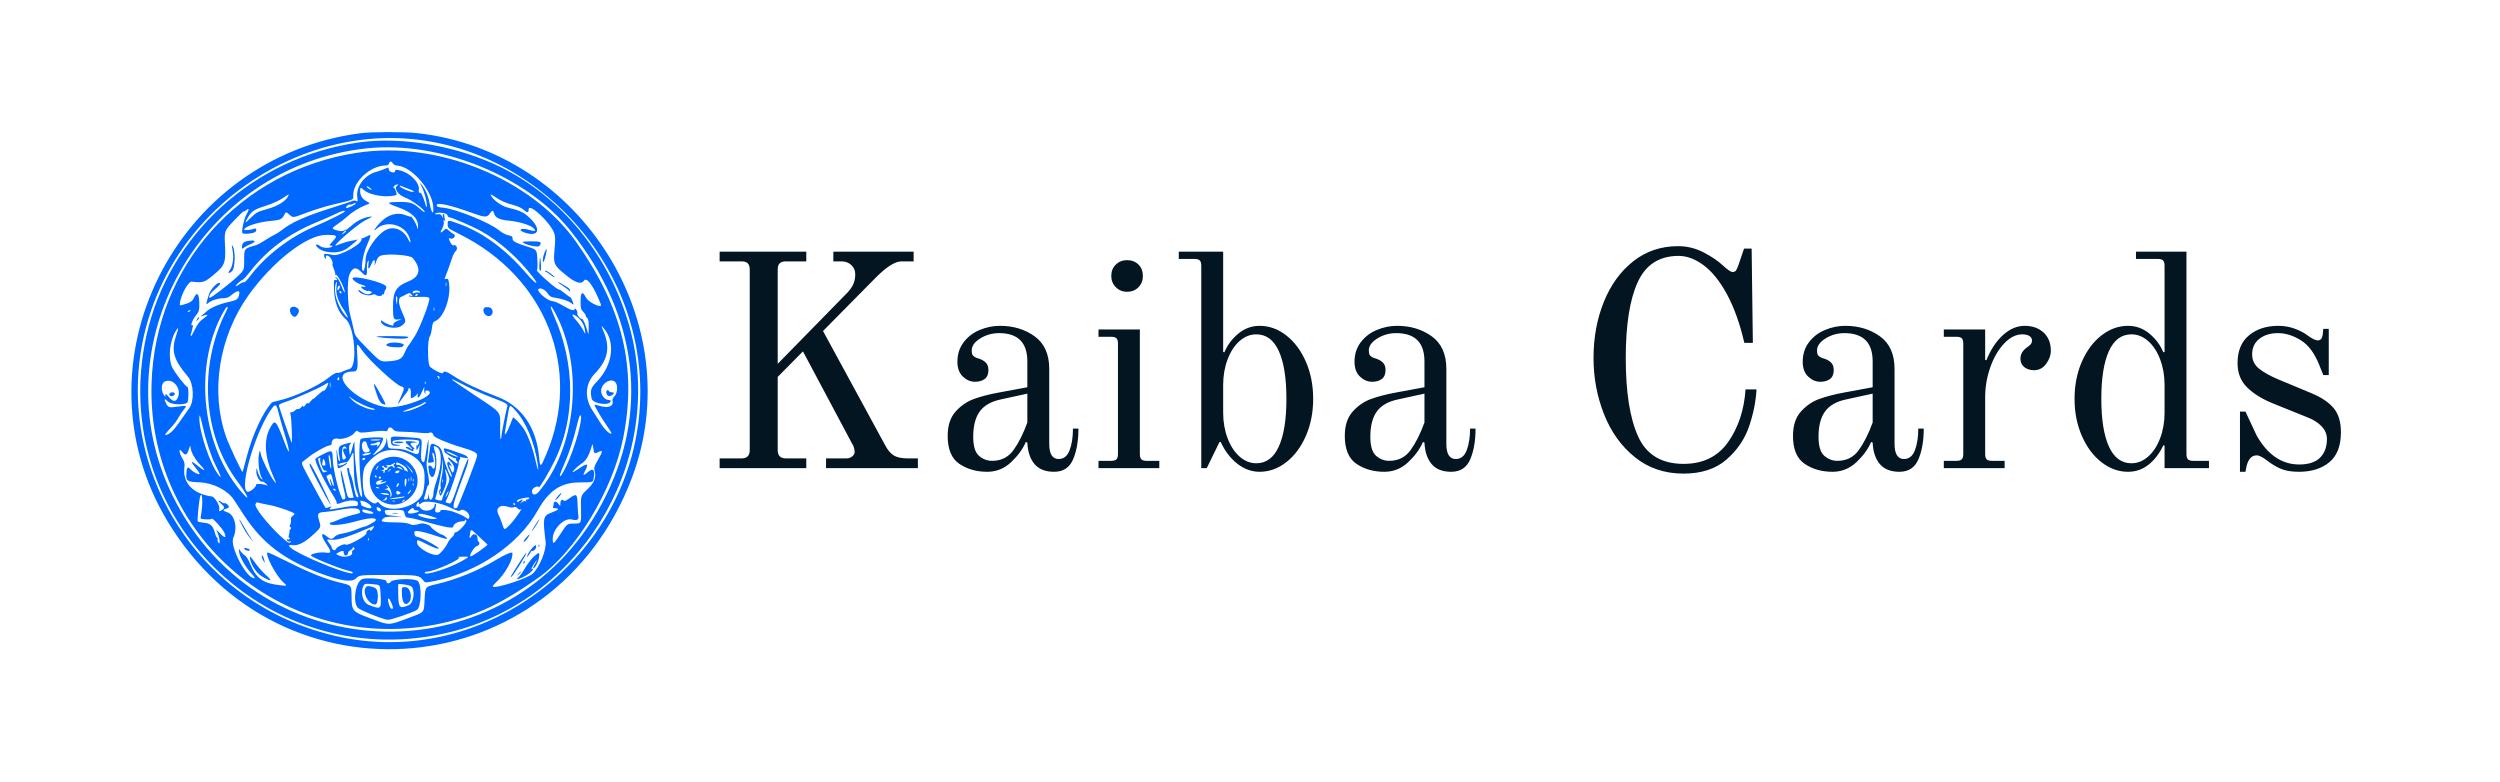 <svg viewBox="0 0 761 238" height="238" width="761" xmlns:xlink="http://www.w3.org/1999/xlink" xmlns="http://www.w3.org/2000/svg" version="1.1">
<defs>
	<pattern height="20" width="20" y="0" x="0" patternUnits="userSpaceOnUse" id="dna_4146799760">
	</pattern>
</defs>
<path d="M0 0 L761 0 761 238 0 238 z" style="fill: url(#dna_4146799760); mix-blend-mode: source-over; fill-opacity: 1; vector-effect: non-scaling-stroke;"></path>
<g transform="matrix(0.333,0,0,0.333,33.377,34.5)" style="mix-blend-mode: source-over;">
	<path style="fill: #0067ff; fill-rule: evenodd; fill-opacity: 1;" d="M 229.597 18.139 C 59.712 39.938, -34.179 228.591, 52.985 373 C 157.173 545.613, 405.811 522.446, 477.309 333.464 C 530.416 193.093, 431.592 34.485, 280.789 18.058 C 269.414 16.819, 239.516 16.866, 229.597 18.139 M 231.944 23.999 C 154.244 32.964, 83.463 83.062, 48.977 153.500 C -15.628 285.457, 60.277 443.013, 205.033 477.422 C 345.702 510.859, 485.238 399.707, 485.079 254.343 C 484.930 118.965, 363.845 8.781, 231.944 23.999 M 228 26.568 C 131.676 40.198, 54.083 110.768, 33.577 203.392 C -3.226 369.637, 147.082 515.471, 312.399 473.912 C 436.306 442.764, 511.261 309.428, 473.124 188 C 453.900 126.789, 412.193 76.468, 358.500 49.702 C 318.979 30.001, 267.826 20.933, 228 26.568 M 235.242 31.998 C 82.428 48.117, -9.775 212.833, 57.516 349.500 C 137.462 511.871, 364.926 516.059, 449.977 356.725 C 493.865 274.507, 483.612 185.431, 421.271 107.318 C 381.241 57.161, 301.763 24.982, 235.242 31.998 M 226.500 36.001 C 118.848 52.365, 41.289 139.521, 38.289 247.500 C 34.257 392.611, 169.031 500.066, 310.500 464.533 C 338.667 457.458, 359.950 447.030, 391.500 424.847 C 425.875 400.677, 459.792 344.957, 469.422 296.837 C 482.226 232.856, 468.959 177.602, 426.352 117.454 C 385.418 59.669, 299.953 24.836, 226.500 36.001 M 255.333 45.833 C 255.020 47.031, 253.926 47.670, 252.177 47.678 C 238.544 47.734, 222.700 62.229, 222.675 74.667 C 222.666 79.407, 224.654 78.485, 203.500 83.558 C 197.450 85.009, 187.182 88.177, 180.681 90.598 C 166.758 95.784, 167.929 95.652, 164.127 92.453 C 161.100 89.906, 161.100 89.906, 159.540 92.923 C 157.466 96.933, 155.888 97.612, 146.809 98.403 C 135.483 99.389, 123 103.552, 123 106.343 C 123 107.235, 129.261 106.605, 132.413 105.395 C 134.184 104.716, 134.698 107.450, 132.997 108.502 C 130.390 110.113, 121.828 110.715, 121.294 109.324 C 120.447 107.117, 122.976 95.827, 125.088 92.382 C 127.600 88.285, 127.644 86.108, 125.169 88.347 C 124.162 89.259, 123.092 89.759, 122.792 89.459 C 122.492 89.159, 118.320 93.096, 113.521 98.207 C 104.794 107.500, 104.794 107.500, 105.455 120.813 C 106.257 136.955, 105.305 139.251, 93.967 148.527 C 86.520 154.620, 84.885 155.076, 75 153.818 C 72.196 153.461, 65.728 164.720, 64.434 172.210 C 63.792 175.920, 63.792 175.920, 67.146 174.968 C 73.524 173.156, 75.506 171.908, 77 168.762 C 80.036 162.369, 81.961 164.845, 81.986 175.173 C 81.997 179.674, 81.514 181.431, 79.649 183.673 C 75.719 188.398, 73.108 195.288, 75.902 193.561 C 76.397 193.254, 76.172 195.099, 75.402 197.661 C 73.009 205.612, 73.880 205.815, 77.599 198.172 C 80.290 192.640, 82.244 190.082, 85.567 187.740 C 90.554 184.224, 90.633 183.258, 85.801 184.871 C 82.814 185.868, 82.690 185.836, 84.500 184.532 C 85.600 183.740, 87.400 182.218, 88.500 181.150 C 91.788 177.958, 100.011 174.377, 108.169 172.585 C 116.252 170.809, 117.345 170.090, 118.344 165.898 C 119.454 161.239, 116.873 161.491, 110.673 166.649 C 108.732 168.264, 106.540 169.014, 103.673 169.044 C 98.800 169.095, 92.655 171.097, 90.003 173.497 C 87.848 175.448, 87.925 174.540, 90.659 165.797 C 92.033 161.401, 97.592 155, 100.035 155 C 102.093 155, 100.816 157.017, 96.539 160.521 C 92.391 163.921, 90.126 167.460, 91.330 168.663 C 92.058 169.391, 109.316 156.198, 116.750 149.229 C 123 143.371, 123 143.371, 123 133.821 C 123 123.426, 122.795 123.675, 134 120.440 C 135.375 120.044, 138.975 118.077, 142 116.070 C 145.025 114.063, 148.821 111.847, 150.436 111.147 C 152.051 110.446, 154.976 108.605, 156.936 107.055 C 166.507 99.486, 178.863 93.980, 204 86.083 C 213.075 83.232, 221.204 80.521, 222.065 80.057 C 222.943 79.584, 224.364 79.624, 225.302 80.149 C 226.787 80.980, 226.906 80.592, 226.368 76.667 C 225.047 67.032, 232.810 56.595, 243.584 53.517 C 246.838 52.587, 250.711 51.227, 252.191 50.494 C 254.678 49.262, 254.905 49.325, 255.191 51.330 C 255.559 53.917, 261 55.174, 261 52.673 C 261 51.474, 261.760 51.381, 265.250 52.155 C 274.441 54.194, 283.644 63.516, 282.642 69.772 C 282.354 71.572, 282.491 72.815, 282.946 72.533 C 284.369 71.654, 286.234 74.831, 288.079 81.284 C 289.432 86.011, 289.875 86.772, 289.929 84.460 C 290.029 80.182, 287.494 70.996, 284.943 66.391 C 282.788 62.500, 282.788 62.500, 284.928 65 C 288.621 69.315, 291.088 74.939, 292.471 82.197 C 294.271 91.641, 296.370 93.721, 295.806 85.500 C 294.755 70.196, 276.229 48.804, 263.168 47.815 C 261.190 47.665, 259.449 46.838, 258.883 45.781 C 257.650 43.478, 255.943 43.503, 255.333 45.833 M 260 66.500 C 259.315 67.325, 259.185 68, 259.710 68 C 260.235 68, 261.140 69.549, 261.721 71.442 C 262.777 74.884, 262.777 74.884, 257.344 75.563 C 248.616 76.653, 236.474 73.954, 232.201 69.972 C 229.349 67.316, 229 67.458, 229 71.277 C 229 75.309, 231.132 78.500, 235.250 80.629 C 238.378 82.247, 238.378 82.247, 233.939 83.941 C 228.252 86.112, 221.449 90.349, 217 94.491 C 215.075 96.283, 211.122 99.357, 208.216 101.321 C 203.663 104.399, 203.178 105.022, 204.716 105.828 C 208.190 107.649, 213.041 108.211, 214.541 106.966 C 215.343 106.300, 216 106.073, 216 106.463 C 216 106.852, 218.137 105.269, 220.750 102.947 C 226.071 98.216, 231.551 95.463, 237.500 94.533 C 241.032 93.980, 240.564 94.372, 233.500 97.875 C 226.910 101.144, 203.777 121, 206.558 121 C 206.760 121, 209.131 120.131, 211.825 119.069 C 214.520 118.007, 218.690 116.845, 221.091 116.486 C 223.493 116.128, 225.917 115.609, 226.479 115.333 C 228.286 114.445, 220.628 121.008, 216.696 123.716 C 209.181 128.894, 194.973 128.047, 189.593 122.102 C 187.288 119.556, 189.426 119.099, 192.559 121.468 C 194.770 123.141, 200.763 123.446, 203 122 C 204.226 121.208, 204.110 121.028, 202.366 121.015 C 200.456 121.002, 200.640 120.553, 204.107 116.760 C 208.715 111.719, 208.130 111.174, 198 111.080 C 180.533 110.917, 149.089 135.307, 127.064 166.103 C 99.803 204.218, 91.861 254.786, 106.623 296.246 C 109.245 303.611, 120.928 328.417, 121.495 327.824 C 121.666 327.646, 123.374 321.425, 125.291 314 C 130.540 293.671, 140.583 272.099, 148.482 264.185 C 148.655 264.012, 151.655 263.219, 155.148 262.423 C 168.927 259.285, 191.109 249.021, 200.311 241.524 C 203.611 238.836, 206.770 237.027, 207.768 237.254 C 208.721 237.470, 210.812 237.001, 212.416 236.212 C 214.020 235.423, 217.170 234.238, 219.416 233.578 C 226.778 231.418, 223.980 195.129, 215.918 188.208 C 209.300 182.526, 205.630 173.478, 205.156 161.675 C 204.799 152.780, 204.932 151.760, 206.378 152.315 C 207.270 152.657, 208 152.539, 208 152.052 C 208 151.565, 207.438 150.940, 206.750 150.662 C 205.965 150.345, 205.919 150.129, 206.628 150.079 C 208.282 149.963, 209.425 151.750, 212.335 159 C 213.770 162.575, 214.956 164.587, 214.972 163.472 C 215.020 160, 208.179 146.778, 206.758 147.596 C 206.066 147.995, 205.804 147.982, 206.175 147.569 C 206.546 147.155, 206.018 144.874, 205 142.500 C 203.982 140.126, 203.382 137.951, 203.666 137.667 C 204.444 136.889, 203.069 133.212, 201.363 131.506 C 199.295 129.438, 196.887 129.542, 197.701 131.664 C 198.131 132.783, 197.957 133.091, 197.170 132.605 C 196.526 132.207, 196 131.020, 196 129.966 C 196 128.021, 196.809 127.978, 204.425 129.515 C 210.437 130.729, 231.135 119.215, 230.250 115.149 C 230.112 114.517, 230.337 114.093, 230.750 114.206 C 231.162 114.319, 233.004 113.611, 234.843 112.632 C 239.490 110.158, 239.496 110.480, 234.996 121.009 C 231.075 130.182, 229.196 144, 231.869 144 C 232.819 144, 233.972 138.274, 233.989 133.472 C 234.017 125.796, 243.980 111.195, 252.223 106.750 C 259.919 102.600, 268.891 106.359, 273.110 115.500 C 275.075 119.759, 275.724 118.045, 273.936 113.315 C 269.508 101.595, 252.943 97.407, 243.787 105.693 C 240.056 109.069, 242.244 105.275, 246.935 100.233 C 254.323 92.293, 262.994 89.881, 271.451 93.415 C 273.313 94.193, 275.047 94.619, 275.304 94.362 C 275.944 93.723, 279.990 100.397, 281.004 103.764 C 281.828 106.500, 281.828 106.500, 281.914 103.710 C 282.155 95.881, 276.373 90.379, 262.816 85.539 C 252.384 81.814, 252.889 81, 265.631 81 C 275.059 81, 277.753 81.975, 284.060 87.673 C 286.227 89.631, 288 90.747, 288 90.153 C 288 87.961, 275.930 79.082, 270.022 76.928 C 263.441 74.528, 259.452 68.225, 263.068 65.937 C 264.265 65.179, 264.233 65.028, 262.872 65.015 C 261.977 65.007, 260.685 65.675, 260 66.500 M 235 66.918 C 235 67.930, 238.891 70.455, 239.488 69.831 C 239.662 69.649, 238.723 68.691, 237.402 67.703 C 236.081 66.715, 235 66.362, 235 66.918 M 265.323 66.714 C 266.407 68.468, 275.067 72.132, 277.357 71.806 C 278.894 71.586, 277.945 70.891, 274 69.347 C 270.975 68.163, 267.639 66.849, 266.586 66.427 C 265.337 65.927, 264.898 66.026, 265.323 66.714 M 157.990 77.693 C 154.974 79.724, 148.578 82.617, 143.776 84.123 C 132.549 87.643, 129.938 89.250, 126.675 94.653 C 122.848 100.989, 123.316 101.103, 129.250 95.282 C 133.995 90.628, 135.414 89.878, 144 87.481 C 153.558 84.814, 160.555 80.569, 163.036 75.932 C 164.396 73.391, 164.358 73.404, 157.990 77.693 M 349.231 76.250 C 351.645 79.933, 358.787 84.873, 363.292 85.975 C 374.857 88.805, 378.010 90.204, 383.065 94.748 C 394.948 105.432, 392.683 113.620, 379.149 108.902 C 372.500 106.584, 376.122 104.365, 383.148 106.451 C 389.045 108.202, 390.095 107.868, 387.544 105.049 C 385.010 102.249, 374.166 98.902, 365.102 98.123 C 356.498 97.384, 352.387 95.392, 351.407 91.487 C 350.623 88.362, 349.659 88.345, 347.642 91.424 C 345.078 95.337, 342.952 95.291, 331.390 91.072 C 311.786 83.919, 299 81.082, 299 83.886 C 299 85.394, 300.027 85.815, 304.752 86.244 C 316.409 87.301, 347.398 99.840, 356 106.980 C 358.516 109.069, 362.153 111.019, 364.250 111.403 C 366.313 111.781, 368.067 112.520, 368.150 113.045 C 368.233 113.570, 368.345 114.563, 368.400 115.250 C 368.542 117.024, 372.234 118.828, 382 121.896 C 390.500 124.566, 390.500 124.566, 391 133.785 C 391.282 138.978, 391.100 143.137, 390.583 143.308 C 389.016 143.826, 408.380 161, 410.532 161 C 411.235 161, 413.696 162.575, 416 164.500 C 418.304 166.425, 420.553 168, 420.997 168 C 421.681 168, 424 173.253, 424 174.804 C 424 175.082, 423.175 174.564, 422.167 173.651 C 419.985 171.677, 413.241 169.394, 407 168.517 C 403.379 168.009, 402.108 167.266, 400.494 164.714 C 398.209 161.103, 393.625 158.975, 391.884 160.716 C 390.112 162.488, 399.315 170.708, 403.946 171.491 C 407.737 172.131, 408.837 172.618, 417.192 177.345 C 422.290 180.229, 424.982 180.712, 425.032 178.750 C 425.050 178.054, 425.724 178.374, 426.554 179.471 C 427.374 180.556, 427.797 182.086, 427.496 182.872 C 426.943 184.312, 430.093 188, 431.875 188 C 432.893 188, 435.707 194.680, 437.013 200.196 C 437.625 202.782, 437.818 201.842, 437.898 195.872 C 437.974 190.217, 437.612 187.923, 436.500 187 C 435.675 186.315, 435 185.214, 435 184.552 C 435 183.890, 433.986 182.396, 432.746 181.231 C 430.806 179.408, 430.493 178.098, 430.496 171.807 C 430.501 163.235, 432.102 162.125, 435.433 168.385 C 437.934 173.085, 450.699 178.919, 449.018 174.594 C 442.589 158.054, 436.018 148.926, 433.487 153.021 C 431.346 156.485, 425.965 154.988, 418.287 148.794 C 405.599 138.556, 405.387 138.080, 406.816 123 C 407.473 116.076, 407.387 112.502, 406.499 109.818 C 403.278 100.084, 383 81.112, 383 87.833 C 383 90.887, 381.771 91.150, 379.069 88.673 C 376.306 86.141, 373.678 85.012, 364.854 82.568 C 361.748 81.708, 356.866 79.428, 354.003 77.502 C 347.901 73.396, 347.248 73.224, 349.231 76.250 M 222.091 82.923 C 221.316 83.413, 220.150 83.611, 219.501 83.362 C 218.216 82.869, 215.372 85.705, 216.261 86.594 C 216.830 87.164, 225 83.317, 225 82.480 C 225 81.734, 223.642 81.941, 222.091 82.923 M 206.500 91.971 C 203.200 93.563, 195.489 96.946, 189.365 99.487 C 162.995 110.428, 143.921 124.703, 127.584 145.723 C 124.924 149.145, 121.976 152.190, 121.032 152.490 C 119.170 153.081, 114.161 158, 115.421 158 C 115.845 158, 117.495 157.072, 119.089 155.937 C 120.682 154.802, 122.389 154.122, 122.881 154.426 C 123.373 154.730, 125.712 152.396, 128.079 149.240 C 142.448 130.074, 164.915 112.841, 188.500 102.893 C 199.421 98.286, 214.946 90.579, 214.974 89.750 C 215.021 88.395, 212.588 89.032, 206.500 91.971 M 297.612 91.819 C 297.333 92.270, 298.346 92.456, 299.862 92.234 C 301.971 91.924, 302.904 92.377, 303.835 94.165 C 305.049 96.495, 305.051 96.495, 304.620 94.250 C 304.382 93.013, 304.595 92, 305.094 92 C 305.592 92, 306 92.863, 306 93.918 C 306 94.973, 306.267 96.661, 306.594 97.668 C 307.100 99.227, 307.013 99.276, 306.013 98 C 305.052 96.772, 304.939 96.966, 305.392 99.066 C 305.732 100.640, 305.183 103.055, 303.971 105.316 C 301.766 109.430, 302.301 110.006, 305.520 106.982 C 307.668 104.963, 307.668 104.963, 310.225 107.333 C 311.631 108.636, 313.525 109.988, 314.434 110.336 C 316.970 111.310, 314.560 115.313, 311.939 114.481 C 309.592 113.736, 309.543 114.215, 311.568 118.131 C 312.547 120.024, 313.667 120.958, 314.552 120.618 C 317.088 119.645, 318.602 124.090, 316.362 125.933 C 315.315 126.795, 313.848 129.525, 313.102 132 C 311.979 135.725, 307.306 148.684, 306.193 151.160 C 306.024 151.535, 306.745 151.618, 307.796 151.343 C 309.450 150.911, 309.791 151.562, 310.335 156.191 C 311.887 169.395, 305.131 187.035, 297.374 190.034 C 295.681 190.689, 295.102 192.041, 294.528 196.678 C 294.132 199.880, 293.307 203.109, 292.696 203.853 C 290.397 206.651, 290.498 229.456, 292.818 231.603 C 296.441 234.956, 304.228 238.649, 304.724 237.250 C 305.484 235.104, 308.032 235.856, 314.374 240.098 C 322.819 245.748, 337.973 252.952, 353.888 258.885 C 376.376 267.267, 390.102 286.975, 392.592 314.458 C 393.481 324.262, 393.959 324.034, 399.323 311.250 C 431.865 233.691, 398.898 150.069, 320.224 110.612 C 309.143 105.055, 309 104.939, 309 101.492 C 309 97.290, 308.874 97.299, 318.738 100.790 C 340.864 108.619, 361.837 124.036, 381.269 146.755 C 389.384 156.241, 393.480 158.142, 386.548 149.205 C 373.232 132.034, 356.644 117.281, 340.382 108.144 C 332.011 103.441, 312.662 95, 310.252 95 C 309.692 95, 308.998 94.100, 308.710 93 C 308.165 90.915, 298.787 89.917, 297.612 91.819 M 213.405 109.142 C 211.507 111.276, 211.508 111.278, 213.750 109.901 C 214.988 109.141, 216 108.177, 216 107.759 C 216 106.554, 215.443 106.850, 213.405 109.142 M 126 116.732 C 122.460 117.383, 121 118.856, 121 121.777 C 121 124.090, 121.152 124.181, 122.750 122.820 C 123.713 122, 125.948 120.757, 127.717 120.057 C 134.802 117.255, 133.792 115.299, 126 116.732 M 377.404 117.737 C 379.831 120.165, 391.525 122.836, 392.750 121.243 C 395.510 117.655, 394.366 117, 385.333 117 C 380.567 117, 376.998 117.332, 377.404 117.737 M 112.161 124.129 C 113.690 130.793, 112.790 139.082, 110.131 142.815 C 107.753 146.155, 108.332 146.941, 111.476 144.641 C 114.995 142.068, 115.339 124.397, 111.943 120.629 C 111.511 120.150, 111.610 121.725, 112.161 124.129 M 397.513 127.314 C 395.957 131.039, 395.414 136.920, 396.749 135.584 C 397.658 134.675, 399.992 124.664, 399.427 124.096 C 399.207 123.875, 398.345 125.323, 397.513 127.314 M 247.757 130.136 C 245.716 130.899, 244.625 132.358, 243.500 135.831 C 242.262 139.650, 242.047 139.908, 242.320 137.250 C 242.777 132.797, 241.201 133.168, 239.176 137.990 C 236.991 143.193, 235.829 143.087, 236.552 137.750 C 237.019 134.297, 236.911 133.841, 235.975 135.319 C 235.340 136.322, 234.975 139.577, 235.161 142.571 C 235.545 148.720, 234.353 149.544, 230.702 145.652 C 225.263 139.853, 221.959 140.459, 219.036 147.789 C 216.931 153.070, 217.444 175.346, 219.875 184.245 C 220.965 188.235, 222.390 194.200, 223.041 197.500 C 224.185 203.301, 224.610 203.893, 235.862 215.354 C 247.500 227.208, 247.500 227.208, 255.495 226.616 C 264.813 225.927, 267.491 224.391, 269.876 218.370 C 270.769 216.116, 272.157 213.488, 272.961 212.529 C 273.764 211.571, 274.889 209.999, 275.461 209.036 C 276.032 208.074, 277.669 205.534, 279.098 203.393 C 283.330 197.051, 293.347 170.768, 292.206 169.001 C 291.440 167.816, 289.444 167.566, 282.717 167.815 C 277.917 167.992, 273.936 167.705, 273.598 167.158 C 273.245 166.587, 273.925 166.408, 275.249 166.724 C 277.354 167.227, 277.393 167.149, 275.858 165.525 C 274.343 163.921, 273.996 163.909, 271.358 165.369 C 269.786 166.239, 267.738 167.232, 266.807 167.577 C 263.431 168.826, 263.655 173.392, 267.524 182.188 C 271.180 190.500, 271.180 190.500, 267.340 193.839 C 262.223 198.287, 248 195.341, 248 189.832 C 248 189.102, 248.632 189.222, 249.750 190.164 C 252.418 192.413, 259.962 195.065, 259.381 193.551 C 258.816 192.077, 260.441 190.672, 264.500 189.125 C 267.500 187.982, 267.500 187.982, 263.846 188.412 C 259.403 188.936, 259.033 188.034, 259.014 176.625 C 258.990 162.963, 261.948 158.067, 272.848 153.731 C 283.805 149.372, 285.207 142.003, 276.959 132.124 C 274.719 129.441, 253.479 127.995, 247.757 130.136 M 392.880 137.252 C 392.632 141.664, 392.875 144.003, 393.582 144.002 C 394.280 144.001, 394.520 141.959, 394.256 138.250 C 393.663 129.889, 393.308 129.632, 392.880 137.252 M 398 143.952 C 398 144.528, 398.415 145, 398.923 145 C 399.431 145, 401.250 146.181, 402.966 147.624 C 404.681 149.068, 406.322 150.011, 406.613 149.721 C 406.903 149.430, 405.084 147.778, 402.570 146.048 C 400.057 144.319, 398 143.376, 398 143.952 M 222 150.927 C 222 152.435, 226.861 155.810, 230.035 156.508 C 231.653 156.863, 233.264 157.617, 233.614 158.184 C 234.018 158.838, 233.474 158.968, 232.125 158.540 C 230.887 158.147, 230 158.300, 230 158.907 C 230 160.143, 235.501 163.166, 236.298 162.368 C 236.602 162.065, 237.631 162.254, 238.585 162.788 C 240.185 163.683, 240.158 163.845, 238.225 164.879 C 235.972 166.085, 233.337 165.352, 229.229 162.374 C 227.203 160.906, 227.024 160.900, 227.567 162.315 C 228.588 164.976, 236.066 167.306, 239.452 166.018 C 241.436 165.264, 242.647 165.247, 243.363 165.963 C 244.720 167.320, 249 167.304, 249 165.941 C 249 165.359, 249.450 165.160, 250 165.500 C 250.550 165.840, 251 165.281, 251 164.259 C 251 163.237, 251.492 161.908, 252.094 161.306 C 252.695 160.705, 253.033 159.428, 252.844 158.468 C 252.121 154.801, 222 147.437, 222 150.927 M 206.391 156.579 C 204.675 163.415, 207.905 174.638, 213.948 182.843 C 219.028 189.739, 218.790 186.746, 213.643 179.006 C 208.535 171.325, 206.406 164.116, 207.403 157.880 C 208.100 153.524, 207.387 152.609, 206.391 156.579 M 307.195 156.500 C 307.215 158.150, 307.439 158.704, 307.693 157.731 C 307.947 156.758, 307.930 155.408, 307.656 154.731 C 307.382 154.054, 307.175 154.850, 307.195 156.500 M 410 154.371 C 410 154.701, 411.913 156.190, 414.250 157.678 C 416.587 159.167, 419.063 161.060, 419.750 161.884 C 420.438 162.708, 420.993 162.959, 420.985 162.441 C 420.961 160.976, 419.721 159.624, 417 158.097 C 415.625 157.326, 413.488 156.036, 412.250 155.232 C 411.012 154.428, 410 154.040, 410 154.371 M 208.481 159.061 C 207.580 161.899, 208.581 162.652, 209.922 160.146 C 210.574 158.928, 210.635 157.892, 210.075 157.546 C 209.563 157.230, 208.846 157.911, 208.481 159.061 M 210 162.882 C 210 163.432, 210.450 164.160, 211 164.500 C 211.550 164.840, 212 164.668, 212 164.118 C 212 163.568, 211.550 162.840, 211 162.500 C 210.450 162.160, 210 162.332, 210 162.882 M 277 163.550 C 277 164.693, 277.430 164.859, 278.642 164.180 C 279.545 163.675, 281.191 163.499, 282.298 163.788 C 283.659 164.144, 284.080 163.939, 283.597 163.158 C 282.491 161.367, 277 161.693, 277 163.550 M 279.500 166 C 279.160 166.550, 279.332 167, 279.882 167 C 280.432 167, 281.160 166.550, 281.500 166 C 281.840 165.450, 281.668 165, 281.118 165 C 280.568 165, 279.840 165.450, 279.500 166 M 261.794 168.250 C 261.563 168.938, 261.686 170.850, 262.068 172.500 C 262.706 175.253, 262.773 175.150, 262.882 171.250 C 263 167.011, 262.590 165.881, 261.794 168.250 M 406.400 185.675 C 425.697 229.234, 425.862 278.407, 406.842 317.500 C 401.550 328.377, 392.508 343.397, 392.203 341.816 C 391.772 339.578, 386.016 342.655, 386.006 345.128 C 385.991 349.188, 389.119 349.617, 392.207 345.978 C 425.962 306.201, 433.460 235.448, 409.156 186.033 C 402.977 173.467, 400.871 173.194, 406.400 185.675 M 102.216 184.750 C 76.153 235.166, 85.174 307.568, 122.619 348.500 C 129.079 355.562, 125.376 348.034, 116.469 336 C 85.246 293.813, 81.068 231.505, 106.130 181.790 C 108.245 177.595, 108.366 177, 107.111 177 C 106.623 177, 104.420 180.488, 102.216 184.750 M 165.667 177.667 C 163.405 179.929, 166.097 186, 169.363 186 C 170.724 186, 173 182.581, 173 180.536 C 173 177.598, 167.778 175.555, 165.667 177.667 M 296.158 179 C 296.158 180.375, 296.385 180.938, 296.662 180.250 C 296.940 179.563, 296.940 178.438, 296.662 177.750 C 296.385 177.063, 296.158 177.625, 296.158 179 M 342.714 177.619 C 339.589 180.745, 344.192 187.038, 348.081 184.956 C 351.519 183.117, 350.365 177.585, 346.464 177.203 C 344.794 177.039, 343.107 177.227, 342.714 177.619 M 71.507 180.989 C 71.157 181.555, 71.558 181.723, 72.448 181.382 C 74.180 180.717, 74.497 180, 73.059 180 C 72.541 180, 71.843 180.445, 71.507 180.989 M 426.157 188.846 C 428.546 191.512, 431.538 195.674, 432.808 198.096 C 435.115 202.500, 435.115 202.500, 434.436 198 C 433.698 193.114, 431.398 189.245, 427.328 186.043 C 422.413 182.177, 421.703 183.876, 426.157 188.846 M 79.964 188.164 C 78.819 190.397, 78.846 190.424, 80.574 188.774 C 81.568 187.824, 82.107 186.773, 81.771 186.438 C 81.436 186.103, 80.623 186.880, 79.964 188.164 M 451.737 200 C 457.707 214.652, 455.266 225.739, 443.352 238.080 C 434.743 246.998, 433.907 260.255, 441.250 271.407 C 443.587 274.956, 447.075 280.413, 449 283.533 C 452.337 288.942, 457.501 293.832, 458.656 292.677 C 458.954 292.379, 457.161 289.282, 454.672 285.793 C 449.849 279.034, 442.735 266.931, 443.271 266.396 C 443.448 266.218, 445.781 266.732, 448.456 267.537 C 455.877 269.770, 460.931 267.668, 459.676 262.869 C 459.361 261.663, 460.039 260.051, 461.463 258.627 C 464.285 255.806, 464.753 248.489, 462.286 245.763 C 458 241.028, 448.231 247.831, 449.343 254.777 C 449.980 258.754, 453.021 262, 456.111 262 C 457.150 262, 458 262.395, 458 262.878 C 458 267.717, 441.578 265.639, 440.585 260.674 C 439.079 253.147, 439.742 251.079, 445.622 244.958 C 460.013 229.976, 462.562 208.888, 451.508 196.264 C 449.088 193.500, 449.088 193.500, 451.737 200 M 60.168 199.440 C 54.798 208.541, 53.340 223.745, 57.052 231.927 C 59.240 236.749, 69.498 250, 71.043 250 C 72.420 250, 72.252 263.726, 70.864 264.584 C 67.126 266.895, 56.163 266.254, 53.477 263.568 C 50.150 260.241, 49.333 260.809, 51.479 264.959 C 53.590 269.042, 54.277 269.236, 62.501 268.071 C 70.785 266.898, 70.998 267.025, 67.577 271.091 C 66.107 272.838, 63.970 276.099, 62.827 278.339 C 61.685 280.578, 58.263 285.018, 55.223 288.205 C 52.183 291.392, 50.236 294, 50.897 294 C 54.180 294, 58.279 290.280, 63.795 282.298 C 67.138 277.459, 71.140 271.756, 72.687 269.624 C 77.592 262.865, 76.943 247.021, 71.500 240.604 C 58.227 224.956, 55.994 216.905, 60.956 202.586 C 63.360 195.648, 63.076 194.512, 60.168 199.440 M 244 204.102 C 244 204.822, 257.988 205.986, 266.750 205.994 C 273.406 206, 275.637 204.097, 269.250 203.862 C 257.969 203.446, 244 203.579, 244 204.102 M 254.840 210.249 C 250.759 211.771, 253.560 213.496, 260.580 213.784 C 266.542 214.028, 267.667 213.797, 268.706 212.117 C 270.029 209.979, 259.402 208.548, 254.840 210.249 M 226.323 220.507 C 227.183 233.609, 226.613 235.999, 222.625 236.004 C 198.906 236.032, 222.387 262.499, 251.390 268.427 C 264.285 271.062, 299.453 258.191, 291.507 253.744 C 289.461 252.599, 287.960 253.666, 288.638 255.782 C 289.090 257.193, 289.005 257.240, 288.160 256.047 C 287.594 255.248, 287.354 253.223, 287.626 251.547 C 287.969 249.440, 287.409 250.174, 285.811 253.925 C 283.236 259.968, 281.069 261.698, 281.595 257.290 C 281.778 255.755, 281.703 255.200, 281.428 256.056 C 281.153 256.911, 279.634 258.376, 278.052 259.310 C 275.175 261.009, 275.175 261.009, 275.338 256.360 C 275.441 253.415, 275.042 251.550, 274.250 251.272 C 273.563 251.031, 273 251.461, 273 252.228 C 273 252.995, 272.212 254.495, 271.250 255.561 C 270.288 256.628, 268.201 259.413, 266.614 261.750 C 262.710 267.500, 262.616 267.123, 266.063 259.522 C 269.668 251.571, 269.705 250.394, 266.373 249.557 C 261.688 248.382, 236.658 225.266, 230.848 216.750 C 225.724 209.239, 225.590 209.350, 226.323 220.507 M 299.756 240.664 C 300.447 240.943, 300.715 241.652, 300.352 242.240 C 299.958 242.877, 300.164 243.017, 300.862 242.585 C 302.239 241.735, 301.412 239.965, 299.691 240.079 C 298.839 240.135, 298.857 240.302, 299.756 240.664 M 208.583 241.866 C 208.152 242.563, 208.070 243.403, 208.400 243.733 C 209.295 244.628, 210.271 243.312, 209.787 241.862 C 209.449 240.846, 209.213 240.846, 208.583 241.866 M 313.287 243.655 C 313.598 244.158, 323.299 250.813, 334.845 258.445 C 358.730 274.232, 357.204 272.188, 356.916 288.016 C 356.825 293.003, 357.032 297.365, 357.375 297.709 C 357.719 298.052, 358.004 297.246, 358.008 295.917 C 358.015 293.616, 362.362 271.586, 363.542 267.869 C 364.228 265.705, 362.104 264.531, 347.718 259.128 C 341.903 256.943, 332.065 252.534, 325.856 249.328 C 312.636 242.503, 312.552 242.465, 313.287 243.655 M 50.250 245.199 C 47.151 246.723, 46.775 253.413, 49.565 257.396 C 50.954 259.380, 51 259.383, 51 257.495 C 51 255.953, 51.653 256.336, 54.117 259.326 C 58.154 264.224, 61.003 264.016, 62.741 258.697 C 65.414 250.515, 57.290 241.735, 50.250 245.199 M 201.252 248.500 C 201.263 250.700, 201.468 251.482, 201.707 250.238 C 201.946 248.994, 201.937 247.194, 201.687 246.238 C 201.437 245.282, 201.241 246.300, 201.252 248.500 M 288.079 246.583 C 288.127 247.748, 288.364 247.985, 288.683 247.188 C 288.972 246.466, 288.936 245.603, 288.604 245.271 C 288.272 244.939, 288.036 245.529, 288.079 246.583 M 197.076 247.659 C 193.185 250.385, 168.908 261.210, 161.500 263.522 C 156.950 264.943, 154.561 266.196, 154.674 267.104 C 154.841 268.438, 164.960 297.878, 166.325 301 C 167.178 302.950, 166.336 279.393, 165.418 275.619 C 164.891 273.452, 165.046 272.849, 166.046 273.182 C 166.777 273.426, 168.219 272.781, 169.250 271.750 C 170.281 270.719, 171.650 270.050, 172.293 270.264 C 172.935 270.478, 174.242 269.719, 175.197 268.577 C 176.499 267.020, 176.943 266.876, 176.973 268 C 176.996 268.862, 177.858 268.225, 179 266.500 C 180.112 264.821, 180.992 264.160, 180.998 265 C 181.006 265.934, 181.939 265.367, 183.469 263.500 C 184.821 261.850, 185.944 260.760, 185.964 261.079 C 185.984 261.397, 188.047 259.696, 190.548 257.299 C 193.050 254.902, 195.511 253.198, 196.018 253.511 C 196.864 254.034, 200.439 247.106, 199.703 246.369 C 199.525 246.192, 198.343 246.772, 197.076 247.659 M 242.322 251.075 C 245.563 261.843, 247.153 264.858, 250.143 265.900 C 253.059 266.917, 253.059 266.917, 248.384 258.208 C 242.382 247.030, 240.404 244.702, 242.322 251.075 M 454 254.878 C 454 257.899, 456.449 259.361, 458.922 257.817 C 461.529 256.189, 461.587 255, 459.059 255 C 457.991 255, 456.840 254.550, 456.500 254 C 455.480 252.350, 454 252.870, 454 254.878 M 54.670 256.417 C 54.371 257.197, 54.830 258.104, 55.690 258.434 C 57.474 259.119, 60.256 257.224, 59.430 255.887 C 58.565 254.487, 55.270 254.854, 54.670 256.417 M 221.842 262.206 C 226.140 266.717, 238.701 271.964, 242.254 270.732 C 242.939 270.494, 241.992 269.962, 240.149 269.548 C 235.142 268.425, 226.025 264.084, 221.500 260.668 C 217.500 257.649, 217.500 257.649, 221.842 262.206 M 286.423 264.977 C 285.885 265.515, 282.758 266.918, 279.473 268.095 C 266.905 272.600, 265.863 273.133, 271 272.434 C 277.219 271.588, 292.647 264.159, 288.450 264.032 C 287.873 264.014, 286.960 264.440, 286.423 264.977 M 148.739 269.117 C 134.008 288.539, 118.030 341.734, 125.694 345.836 C 127.615 346.865, 134 341.848, 134 339.310 C 134 338.129, 142.143 338.961, 144 340.332 C 144.825 340.941, 144.440 340.248, 143.144 338.792 C 141.847 337.336, 140.211 336.366, 139.507 336.636 C 137.399 337.444, 133.992 331.623, 134.070 327.346 C 134.139 323.500, 134.139 323.500, 135.562 328.122 C 136.345 330.663, 137.733 333.363, 138.647 334.122 C 140.108 335.334, 140.091 335.078, 138.504 332.008 C 136.434 328.005, 135.377 316.991, 136.521 311.339 C 137.297 307.500, 137.297 307.500, 138.170 311.500 C 139.252 316.457, 147.173 332.451, 150.551 336.500 C 152.812 339.210, 152.716 338.752, 149.560 331.766 C 141.899 314.811, 140.709 299.151, 146.265 288.375 C 151.117 278.963, 151.780 279.591, 160.128 301.500 C 165.143 314.663, 165.157 309.973, 160.150 293.877 C 158.032 287.070, 155.724 279.025, 155.020 276 C 152.724 266.138, 151.782 265.105, 148.739 269.117 M 363.633 277.750 C 362.639 283.663, 361.590 289.850, 361.302 291.500 C 360.504 296.066, 363.381 291.839, 366.186 284.321 C 367.381 281.120, 368.508 278.308, 368.690 278.073 C 369.244 277.357, 375.025 283.248, 378.059 287.620 C 381.995 293.294, 386.330 304.633, 389.003 316.250 C 391.368 326.526, 392.410 328.868, 391.451 321.750 C 388.680 301.176, 380.487 281.533, 370.179 270.750 C 365.424 265.776, 365.694 265.487, 363.633 277.750 M 82 278.875 C 82 292.013, 92.361 322.129, 99.963 331.087 C 102.687 334.297, 101.666 331.264, 96.683 321.349 C 92.647 313.318, 87.834 298.724, 84.948 285.767 C 82.694 275.646, 82 274.024, 82 278.875 M 427.018 285.643 C 424.096 298.289, 419.776 311.176, 414.354 323.422 C 409.373 334.674, 411.461 334.600, 417.010 323.329 C 425.199 306.695, 433.703 276, 430.123 276 C 429.641 276, 428.244 280.340, 427.018 285.643 M 254.292 288.990 C 253.892 290.520, 253.217 290.842, 251.375 290.379 C 250.056 290.048, 244.501 290.348, 239.030 291.045 C 230.683 292.109, 228.815 292.091, 227.423 290.936 C 225.972 289.732, 225.486 289.907, 223.559 292.324 C 220.983 295.554, 212.868 298.350, 208.715 297.437 C 205.402 296.710, 203 298.363, 202.999 301.372 C 202.999 302.873, 202.335 303.539, 200.749 303.631 C 198.236 303.778, 187.209 309.929, 182.321 313.911 C 180.573 315.335, 178.177 317.175, 176.998 318 C 174.860 319.496, 174.873 319.535, 181.784 332.500 C 187.726 343.646, 196.748 359.890, 197.490 360.778 C 197.618 360.931, 199.023 360.565, 200.611 359.965 C 202.937 359.087, 203.256 359.121, 202.250 360.137 C 199.902 362.510, 201.005 362.611, 209.750 360.823 C 214.563 359.839, 220.412 359.026, 222.750 359.017 C 226.612 359.002, 227 358.772, 227 356.500 C 227 353.285, 219.710 352.978, 212.091 355.874 C 208.871 357.097, 207.319 357.332, 207.619 356.550 C 207.872 355.891, 206.681 353.136, 204.974 350.426 C 196.863 337.559, 188 319.647, 188 316.122 C 188 315.551, 191.253 313.481, 195.230 311.522 C 203.428 307.484, 203.797 307.667, 203.930 315.843 C 204.095 326.060, 211.020 353, 213.481 353 C 215.990 353, 216.087 351.226, 214.009 343.301 C 211.867 335.135, 210.133 321.642, 211.978 327.500 C 212.498 329.150, 213.961 335.225, 215.230 341 C 217.467 351.182, 217.620 351.501, 220.269 351.546 C 221.771 351.572, 222.996 351.347, 222.992 351.046 C 222.988 350.746, 221.641 345.100, 220 338.500 C 216.713 325.283, 216.536 324, 218 324 C 218.550 324, 219 324.922, 219 326.050 C 219 327.177, 219.615 329.314, 220.366 330.800 C 221.118 332.285, 222.053 335.300, 222.445 337.500 C 224.305 347.950, 225.234 351, 226.558 351 C 227.649 351, 227.734 350.430, 226.950 348.369 C 224.007 340.628, 223.376 335.923, 223.146 320 C 222.980 308.500, 222.980 308.500, 220.613 313.583 C 219.312 316.379, 217.628 318.734, 216.873 318.817 C 212.630 319.280, 209 320.339, 209 321.113 C 209 322.529, 212.355 322.140, 214.777 320.443 C 216 319.587, 217 319.279, 217 319.759 C 217 320.999, 209.243 325.206, 208.677 324.273 C 208.419 323.848, 207.957 319.450, 207.650 314.500 C 207.078 305.283, 207.389 304.824, 208.498 313.250 C 208.841 315.863, 209.503 318, 209.968 318 C 210.432 318, 210.658 317.212, 210.468 316.250 C 208.407 305.788, 208.865 304.117, 214.231 302.524 C 220.358 300.704, 222.029 300.634, 220 302.282 C 218.881 303.191, 218.636 304.770, 219.036 308.500 C 219.629 314.025, 219.408 314.401, 222.849 302 C 223.686 298.980, 223.833 299.666, 223.919 307 C 224.031 316.573, 226.499 339.124, 228.155 345.700 C 229.659 351.674, 231.456 352.544, 230.619 346.892 C 228.007 329.261, 227.422 298.436, 229.683 297.568 C 233.209 296.215, 250 295.648, 250 296.881 C 250 299.488, 246.988 305.010, 243.347 309.078 C 239.343 313.553, 239.743 313.526, 246.643 308.855 C 250.764 306.066, 252.829 302.346, 253.168 297.101 C 253.261 295.670, 253.598 297.194, 253.918 300.488 C 254.500 306.475, 254.500 306.475, 261.606 306.617 C 267.019 306.725, 270.196 307.424, 274.939 309.553 C 281.620 312.551, 282.950 312.184, 282.985 307.332 C 282.993 306.139, 283.232 304.339, 283.515 303.332 C 283.798 302.324, 283.346 302.962, 282.512 304.750 C 280.689 308.654, 280.541 308.706, 280.356 305.506 C 280.277 304.135, 280.582 303.242, 281.034 303.521 C 281.874 304.040, 283.517 300.183, 282.773 299.439 C 280.834 297.500, 259.265 297.878, 258.747 299.861 C 258.169 302.070, 258.642 302.332, 265 303.334 C 266.375 303.550, 265.411 303.789, 262.857 303.864 C 257.928 304.008, 257 303.155, 257 298.477 C 257 295.087, 257.315 295.033, 271.342 296.027 C 286.964 297.134, 285.621 296.031, 284.889 307.156 C 284.422 314.263, 284.595 316.845, 285.613 317.940 C 287.494 319.964, 287.796 319.350, 289.049 310.947 C 291.114 297.101, 291.942 294.798, 291.369 304.500 C 291.076 309.450, 290.467 315.207, 290.015 317.293 C 289.480 319.763, 289.683 323.423, 290.597 327.792 C 292.169 335.306, 292.400 340, 291.197 340 C 290.756 340, 289.923 342.137, 289.346 344.750 C 288.769 347.363, 287.957 350.288, 287.541 351.250 C 286.962 352.592, 287.262 353, 288.830 353 C 290.386 353, 290.969 352.225, 291.277 349.750 C 291.680 346.500, 291.680 346.500, 291.840 349.750 C 292.142 355.889, 296 353.261, 296 346.916 C 296 345.310, 297.343 340.121, 298.984 335.385 C 304.012 320.874, 303.967 307.658, 298.880 304.936 C 295.931 303.358, 295.655 304.216, 297.428 309.440 C 300.577 318.716, 297.304 336.821, 293.429 331.559 C 292.643 330.491, 291.994 328.916, 291.986 328.059 C 291.979 327.201, 291.701 325.488, 291.370 324.250 C 290.625 321.472, 293.363 321.088, 294.932 323.750 C 295.834 325.281, 296.097 325.312, 297.029 324 C 298.255 322.273, 297.445 312.045, 295.963 310.563 C 294.729 309.329, 294.703 311.479, 295.902 315.658 C 296.757 318.639, 296.648 318.825, 293.797 319.243 C 290.838 319.677, 290.800 319.626, 291.433 316.092 C 291.787 314.117, 292.347 310.137, 292.678 307.250 C 293.338 301.489, 294.167 301.001, 299.020 303.510 C 302.627 305.376, 303.598 307.142, 305.484 315.274 C 307.218 322.750, 312.058 334.081, 312.725 332.225 C 312.977 331.524, 312.023 328.731, 310.606 326.020 C 309.188 323.309, 308.294 320.398, 308.619 319.551 C 309.327 317.707, 310.569 318.323, 312.158 321.306 C 313.250 323.354, 313.206 323.400, 311.501 322 C 310.497 321.175, 309.890 320.950, 310.152 321.500 C 310.415 322.050, 311.223 324.006, 311.946 325.846 C 312.911 328.298, 313.491 328.833, 314.116 327.846 C 315.831 325.141, 314.968 321.562, 311.818 318.313 C 307.398 313.752, 308.769 313.255, 313.827 317.584 C 316.658 320.007, 318 320.668, 318 319.637 C 318 318.802, 317.543 317.835, 316.984 317.490 C 316.425 317.144, 316.269 316.373, 316.638 315.776 C 317.007 315.179, 316.855 314.971, 316.301 315.314 C 315.141 316.031, 306 310.520, 306 309.104 C 306 308.587, 305.744 307.497, 305.432 306.683 C 305.026 305.627, 308.253 306.423, 316.682 309.461 C 330.993 314.618, 330.586 312.023, 321.086 337.500 C 313.176 358.715, 312.602 362.299, 317.373 360.709 C 318.486 360.338, 335.961 315.330, 335.984 312.773 C 336.008 310.225, 332.697 308.528, 321 305.095 C 308.965 301.562, 296.085 296.030, 296.034 294.372 C 295.981 292.620, 293.477 290.928, 292.426 291.935 C 291.892 292.447, 288.115 292.460, 283.500 291.965 C 279.100 291.494, 272.233 291.084, 268.240 291.054 C 262.259 291.009, 260.679 290.648, 259.268 289 C 257.082 286.447, 254.958 286.443, 254.292 288.990 M 238.376 298.709 C 239.090 299.424, 247.141 299.171, 247.917 298.409 C 248.146 298.184, 245.933 298, 243 298 C 240.067 298, 237.986 298.319, 238.376 298.709 M 232.750 299.798 C 229.218 300.501, 230.327 310, 233.941 310 C 237.396 310, 238.665 308.507, 236.959 306.450 C 236.291 305.646, 235.465 303.742, 235.122 302.219 C 234.685 300.274, 233.979 299.554, 232.750 299.798 M 270.475 300.041 C 270.203 300.480, 271.663 302.225, 273.719 303.920 C 275.774 305.614, 276.930 307, 276.287 307 C 275.644 307, 274.840 306.550, 274.500 306 C 274.160 305.450, 272.896 305.019, 271.691 305.042 C 269.868 305.077, 270.088 305.406, 273 307 C 276.930 309.152, 278.416 309.482, 277.500 308 C 277.160 307.450, 277.471 306.985, 278.191 306.967 C 278.954 306.947, 278.561 306.150, 277.250 305.056 C 274.117 302.443, 274.443 301, 278.167 301 C 282.625 301, 281.375 300.360, 275.734 299.754 C 273.113 299.473, 270.746 299.601, 270.475 300.041 M 244 301 C 243.175 301.533, 241.461 301.976, 240.191 301.985 C 238.921 301.993, 238.151 302.435, 238.480 302.967 C 238.809 303.499, 240.480 303.654, 242.194 303.311 C 244.705 302.809, 245.146 302.961, 244.464 304.094 C 243.742 305.292, 243.867 305.297, 245.308 304.128 C 248.393 301.625, 247.252 298.898, 244 301 M 260 300.812 C 260 301.827, 267.563 301.772, 268.584 300.750 C 268.996 300.337, 267.233 300, 264.667 300 C 262.100 300, 260 300.366, 260 300.812 M 440.132 306 C 437.948 313.254, 435.289 317.658, 431.781 319.829 C 428.290 321.990, 422.113 328, 423.383 328 C 423.799 328, 426.021 326.717, 428.320 325.148 C 437.178 319.104, 438.432 319.719, 434.029 327.946 C 432.170 331.419, 433.303 331.289, 437.701 327.524 C 442.075 323.780, 443.881 326.347, 442.329 334.105 C 441.678 337.358, 442.126 337.247, 428.984 337.394 C 412.128 337.582, 401.358 344.982, 391 363.496 C 373.974 393.927, 336.430 419.502, 297.046 427.498 C 288.854 429.162, 288.545 429.156, 287.046 427.327 C 282.731 422.057, 282.383 422, 254.467 422 C 228.380 422, 228.380 422, 225.143 425.164 C 221.305 428.916, 211.122 427.458, 192.500 420.489 C 159.765 408.238, 139.597 392.948, 123.262 368 C 119.121 361.675, 114.830 355.122, 113.726 353.438 C 107.900 344.550, 94.741 337.821, 82.158 337.295 C 71.080 336.831, 69.975 336.222, 70.070 330.628 C 70.185 323.916, 71.133 322.385, 73.534 325.037 C 75.793 327.534, 80.694 330.269, 82.080 329.807 C 82.599 329.634, 81.218 327.307, 79.012 324.637 C 73.800 318.330, 73.902 316.864, 79.250 321.224 C 86.773 327.358, 88.956 327.704, 83.301 321.867 C 77.990 316.384, 74.143 309.470, 73.918 305 C 73.826 303.174, 73.400 303.781, 72.338 307.250 C 70.679 312.669, 69.055 313.191, 66.115 309.250 C 62.973 305.039, 63.267 310.205, 66.465 315.411 C 68.433 318.613, 68.766 320.181, 68.305 324.069 C 66.667 337.906, 76.268 347.905, 93.435 350.239 C 96.101 350.602, 100.938 358.836, 100.259 361.858 C 99.781 363.983, 99.934 364.106, 101.809 363.102 C 105.427 361.166, 105.447 359.815, 101.903 356.876 C 98.464 354.024, 98.888 352.844, 102.397 355.500 C 103.441 356.290, 104.682 356.697, 105.155 356.404 C 106.129 355.802, 109 358.352, 109 359.820 C 109 360.350, 107.875 361.066, 106.500 361.411 C 103.097 362.265, 103.360 363.397, 107.229 364.543 C 114.310 366.642, 117.271 378.727, 113 388.100 C 109.589 395.586, 124.863 425, 132.161 425 C 133.160 425, 132.402 423.646, 129.975 421.094 C 124.753 415.605, 118.975 405.736, 118.370 401.271 C 117.858 397.500, 117.858 397.500, 119.620 400.183 C 120.589 401.659, 122.352 403.385, 123.536 404.020 C 124.792 404.691, 126.902 408.094, 128.595 412.177 C 134.071 425.381, 140.534 429.845, 156.500 431.450 C 162.500 432.054, 162.500 432.054, 158.838 428.777 C 152.146 422.789, 142.003 403.664, 144.300 401.367 C 144.567 401.100, 153.046 405.020, 163.142 410.079 C 184.064 420.561, 197.444 425.860, 211.336 429.167 C 221 431.468, 221 431.468, 221.100 440.484 C 221.267 455.588, 220.996 455.299, 242.326 463.120 C 255.425 467.922, 255.425 467.922, 270.462 462.337 C 288.863 455.502, 287.182 457.279, 287.899 443.904 C 288.500 432.707, 288.500 432.707, 298.500 430.442 C 316.565 426.349, 337.706 417.734, 353.463 408.043 C 360.594 403.657, 367.913 400.535, 368.111 401.794 C 369.039 407.710, 361.490 421.162, 352.696 429.265 C 351.046 430.785, 349.951 432.285, 350.264 432.597 C 352.461 434.795, 382 425.215, 386.774 420.756 C 393.070 414.877, 399.464 398.964, 398.530 391.500 C 395.798 369.690, 396.197 367.765, 404.038 364.906 C 410.344 362.607, 411.724 361, 407.393 361 C 405.427 361, 404.935 360.611, 405.393 359.418 C 405.727 358.548, 406 357.198, 406 356.418 C 406 354.244, 408.700 354.733, 410.443 357.223 C 412 359.445, 412 359.445, 412 356.782 C 412 353.800, 413.818 352.087, 414.983 353.972 C 415.535 354.866, 416.906 354.356, 420.021 352.100 C 426.758 347.220, 427.460 347.670, 427.737 357.046 C 427.867 361.461, 428.162 366.111, 428.392 367.380 C 429.158 371.600, 427.727 372.508, 422.326 371.230 C 415.241 369.553, 405 380.049, 405 388.986 C 405 394.720, 405.919 394.104, 412.445 384 C 418.258 375, 418.258 375, 424.717 375 C 431.175 375, 431.175 375, 430.886 362.248 C 430.596 349.495, 430.596 349.495, 436.303 344.098 C 442.883 337.875, 444.884 333.121, 443.407 327.217 C 442.571 323.875, 442.856 322.846, 446.238 317.016 C 450.960 308.877, 451.094 307.383, 446.907 309.548 C 443.183 311.474, 442.792 311.166, 442.058 305.731 C 441.486 301.500, 441.486 301.500, 440.132 306 M 212.412 310.465 C 212.619 316.610, 212.935 317.276, 215.027 315.983 C 216.297 315.198, 216.244 314.609, 214.636 311.623 C 212.688 308.006, 213.183 305.473, 215.653 306.420 C 216.463 306.731, 216.834 306.541, 216.493 305.989 C 214.450 302.683, 212.231 305.118, 212.412 310.465 M 247 310.383 C 241.645 313.254, 235.679 318.858, 233.252 323.297 C 230.620 328.110, 230.796 345.269, 233.526 349.890 C 236.134 354.306, 242.627 358.135, 243.954 356.039 C 244.723 354.825, 245.282 355.012, 247.259 357.146 C 255.317 365.840, 279.452 360.593, 285.622 348.805 C 287.759 344.722, 288.645 331.073, 287.134 325.500 C 283.406 311.751, 260.525 303.132, 247 310.383 M 307.954 309.445 C 309.198 310.944, 317.768 314.593, 318.403 313.894 C 318.601 313.677, 316.060 312.261, 312.757 310.747 C 309.279 309.154, 307.257 308.605, 307.954 309.445 M 234.750 310.728 C 232.688 310.944, 231 311.600, 231 312.185 C 231 313.440, 236.921 312.479, 238.419 310.981 C 238.958 310.442, 239.197 310.076, 238.950 310.168 C 238.703 310.261, 236.813 310.513, 234.750 310.728 M 200.525 317 C 201.622 325.285, 203.060 327.641, 202.356 320 C 202.027 316.425, 201.316 313.050, 200.777 312.500 C 200.135 311.846, 200.048 313.402, 200.525 317 M 249.257 316.519 C 243.712 319.325, 241.041 322.333, 239.153 327.899 C 231.465 350.564, 258.117 367.729, 274.915 350.931 C 292.559 333.287, 271.620 305.205, 249.257 316.519 M 320.352 314.761 C 320.726 315.366, 320.575 316.144, 320.016 316.490 C 319.457 316.835, 319 318.617, 319 320.449 C 319 323.538, 310.890 347.599, 308.079 352.853 C 306.675 355.475, 306.688 355.502, 309.713 356.432 C 312.341 357.239, 312.625 356.656, 319.988 335.341 C 322.704 327.476, 325.630 319.682, 326.489 318.021 C 328.022 315.058, 328.005 315, 325.607 315 C 324.263 315, 322.378 314.699, 321.418 314.330 C 320.278 313.893, 319.908 314.042, 320.352 314.761 M 190.743 315.590 C 190.148 316.185, 191.691 321.163, 194.044 326.242 C 194.944 328.186, 195.659 328.698, 196.499 328.001 C 197.151 327.460, 198.052 327.351, 198.502 327.759 C 198.952 328.166, 199.009 327.957, 198.628 327.294 C 198.248 326.630, 197.350 326.312, 196.634 326.587 C 195.223 327.128, 191.562 317.517, 192.563 315.898 C 193.176 314.906, 191.680 314.653, 190.743 315.590 M 231 316 C 231 316.550, 231.423 317, 231.941 317 C 232.459 317, 233.160 316.550, 233.500 316 C 233.840 315.450, 233.416 315, 232.559 315 C 231.702 315, 231 315.450, 231 316 M 304.185 319.279 C 303.972 324.781, 299.324 348.526, 297.962 351.071 C 297.250 352.401, 297.540 352.911, 299.274 353.376 C 302.731 354.303, 304 354.115, 304 352.676 C 304 351.948, 305.604 347.651, 307.564 343.128 C 311.128 334.903, 311.128 334.903, 309.416 330.419 C 307.387 325.106, 305.725 323.555, 307.064 328.224 C 308.533 333.344, 308.178 337.703, 305.837 343.315 C 302.993 350.130, 302.249 350.841, 301.420 347.537 C 300.974 345.759, 301.169 344.514, 301.972 344.018 C 302.694 343.571, 302.945 342.403, 302.572 341.227 C 302.219 340.114, 302.646 336.056, 303.521 332.208 C 304.396 328.361, 304.945 322.802, 304.741 319.856 C 304.370 314.500, 304.370 314.500, 304.185 319.279 M 194.926 316.550 C 194.885 317.072, 194.663 318.512, 194.432 319.750 C 194.051 321.792, 194.374 322.099, 196.750 321.955 C 197.730 321.895, 197.092 317.775, 195.914 316.550 C 195.337 315.950, 194.973 315.950, 194.926 316.550 M 271.620 321.958 C 273.336 323.906, 275.235 326.400, 275.840 327.500 C 276.444 328.600, 276.953 328.911, 276.970 328.192 C 276.986 327.472, 275.087 324.978, 272.750 322.650 C 269.883 319.794, 269.515 319.569, 271.620 321.958 M 182.780 320.131 C 182.237 321.547, 184.369 325.908, 197.628 350.500 C 205.145 364.442, 202.350 357.077, 192.686 337.478 C 186.893 325.732, 183.148 319.172, 182.780 320.131 M 258.498 320.626 C 257.392 321.436, 255.384 321.864, 254 321.584 C 252.625 321.307, 252.063 321.324, 252.750 321.623 C 253.438 321.922, 254 322.579, 254 323.083 C 254 324.465, 251.232 324.184, 250.720 322.750 C 250.461 322.023, 249.903 321.871, 249.387 322.387 C 248.871 322.903, 249.023 323.461, 249.750 323.720 C 251.557 324.366, 251.285 325.779, 249.250 326.311 C 247.633 326.733, 247.637 326.777, 249.309 326.884 C 250.407 326.954, 250.838 327.454, 250.405 328.155 C 249.959 328.876, 250.131 329.037, 250.862 328.585 C 251.506 328.187, 251.774 327.443, 251.457 326.931 C 251.141 326.419, 251.584 326, 252.441 326 C 253.298 326, 254 325.566, 254 325.035 C 254 323.460, 258.330 321.489, 258.786 322.857 C 258.995 323.485, 259.634 324, 260.206 324 C 260.865 324, 260.819 323.487, 260.081 322.597 C 259.186 321.520, 259.216 321.088, 260.208 320.734 C 260.919 320.481, 261.274 320.024, 260.998 319.719 C 260.723 319.413, 259.598 319.822, 258.498 320.626 M 262 320.469 C 262 321.276, 262.593 321.710, 263.318 321.431 C 264.983 320.792, 270.007 324.664, 269.618 326.287 C 269.459 326.954, 269.523 327.144, 269.761 326.708 C 269.999 326.273, 270.836 326.449, 271.620 327.100 C 272.792 328.073, 272.918 327.947, 272.329 326.391 C 271.370 323.862, 270.013 322.575, 266.251 320.630 C 262.386 318.631, 262 318.616, 262 320.469 M 244 324 C 243.411 325.100, 243.155 326, 243.430 326 C 243.705 326, 244.411 325.100, 245 324 C 245.589 322.900, 245.845 322, 245.570 322 C 245.295 322, 244.589 322.900, 244 324 M 263 323.714 C 263.825 324.020, 265.400 324.733, 266.500 325.299 C 268.288 326.218, 268.354 326.151, 267.128 324.664 C 266.373 323.749, 264.798 323.036, 263.628 323.079 C 262.167 323.133, 261.970 323.332, 263 323.714 M 254.872 326.750 C 253.629 328.336, 253.664 328.371, 255.250 327.128 C 256.212 326.373, 257 325.585, 257 325.378 C 257 324.555, 256.179 325.084, 254.872 326.750 M 262.750 326.757 C 261.788 326.971, 261 327.564, 261 328.073 C 261 329.351, 263.732 329.243, 264.541 327.933 C 265.384 326.569, 264.932 326.272, 262.750 326.757 M 200.500 330.213 C 199.400 330.808, 198.382 331.384, 198.238 331.493 C 198.094 331.602, 198.919 333.823, 200.071 336.429 C 202.276 341.412, 203.812 342.266, 202 337.500 C 201.419 335.972, 201.135 334.532, 201.368 334.299 C 201.601 334.066, 202.478 335.816, 203.317 338.188 C 205.160 343.399, 205.448 340.354, 203.731 333.816 C 202.614 329.564, 202.315 329.231, 200.500 330.213 M 242.500 332 C 242.840 332.550, 243.316 333, 243.559 333 C 243.802 333, 244 332.550, 244 332 C 244 331.450, 243.523 331, 242.941 331 C 242.359 331, 242.160 331.450, 242.500 332 M 275.232 334 C 275.232 335.925, 275.438 336.712, 275.689 335.750 C 275.941 334.788, 275.941 333.212, 275.689 332.250 C 275.438 331.288, 275.232 332.075, 275.232 334 M 246 333 C 246 333.550, 246.450 334, 247 334 C 247.550 334, 248 333.550, 248 333 C 248 332.450, 247.550 332, 247 332 C 246.450 332, 246 332.450, 246 333 M 273.158 335 C 273.158 336.375, 273.385 336.938, 273.662 336.250 C 273.940 335.563, 273.940 334.438, 273.662 333.750 C 273.385 333.063, 273.158 333.625, 273.158 335 M 269.928 334.250 C 269.466 335.847, 269.668 341.726, 270.167 341.201 C 271.270 340.042, 271.896 334, 270.913 334 C 270.411 334, 269.967 334.113, 269.928 334.250 M 277.079 335.583 C 277.127 336.748, 277.364 336.985, 277.683 336.188 C 277.972 335.466, 277.936 334.603, 277.604 334.271 C 277.272 333.939, 277.036 334.529, 277.079 335.583 M 304.158 336 C 304.158 337.375, 304.385 337.938, 304.662 337.250 C 304.940 336.563, 304.940 335.438, 304.662 334.750 C 304.385 334.063, 304.158 334.625, 304.158 336 M 246.335 335.695 C 243.736 336.201, 242.558 338.616, 244.539 339.376 C 245.847 339.878, 253 337.494, 253 336.556 C 253 336.327, 251.537 336.544, 249.750 337.038 C 246.761 337.863, 246.656 337.818, 248.441 336.468 C 250.401 334.986, 250.251 334.931, 246.335 335.695 M 262.583 339.643 C 261.631 342.126, 262.681 342.465, 263.954 340.086 C 264.568 338.938, 264.653 338, 264.142 338 C 263.632 338, 262.930 338.739, 262.583 339.643 M 277.079 339.583 C 277.127 340.748, 277.364 340.985, 277.683 340.188 C 277.972 339.466, 277.936 338.603, 277.604 338.271 C 277.272 337.939, 277.036 338.529, 277.079 339.583 M 253 339.806 C 253 340.398, 253.558 341.227, 254.240 341.648 C 255.084 342.170, 254.685 342.636, 252.990 343.108 C 250.664 343.755, 250.646 343.807, 252.715 343.900 C 255.189 344.012, 257.457 347.366, 256.588 349.630 C 256.242 350.533, 256.445 350.843, 257.112 350.431 C 258.623 349.497, 257.447 344.384, 255.009 341.284 C 253.904 339.879, 253 339.214, 253 339.806 M 243.768 342.168 C 244.350 342.750, 245.415 343.028, 246.137 342.788 C 246.886 342.538, 246.432 342.085, 245.080 341.731 C 243.417 341.296, 243.026 341.426, 243.768 342.168 M 204.500 344 C 204.840 344.550, 205.568 345, 206.118 345 C 206.668 345, 206.840 344.550, 206.500 344 C 206.160 343.450, 205.432 343, 204.882 343 C 204.332 343, 204.160 343.450, 204.500 344 M 273.500 346 C 272.505 347.100, 272.102 348, 272.604 348 C 273.107 348, 274.081 347.100, 274.768 346 C 275.455 344.900, 275.858 344, 275.663 344 C 275.469 344, 274.495 344.900, 273.500 346 M 262 346.441 C 262 348.416, 263.305 349.055, 265.048 347.934 C 266.312 347.121, 266.305 346.872, 265 346.015 C 262.899 344.636, 262 344.764, 262 346.441 M 302.079 346.583 C 302.127 347.748, 302.364 347.985, 302.683 347.188 C 302.972 346.466, 302.936 345.603, 302.604 345.271 C 302.272 344.939, 302.036 345.529, 302.079 346.583 M 308.162 347.543 C 306.487 351.220, 306.807 352.005, 308.618 348.662 C 309.464 347.100, 309.969 345.636, 309.741 345.407 C 309.512 345.179, 308.802 346.140, 308.162 347.543 M 249 348 C 252.804 349.218, 256.885 349.218, 255 348 C 254.175 347.467, 251.925 347.069, 250 347.115 C 246.793 347.192, 246.709 347.266, 249 348 M 410.323 349.250 C 407.216 352.702, 406.313 354.802, 408.921 352.511 C 411.016 350.671, 413.540 347, 412.709 347 C 412.511 347, 411.437 348.012, 410.323 349.250 M 82.621 350.735 C 81.728 353.748, 79.947 372.105, 80.466 372.946 C 80.737 373.383, 83.302 373.967, 86.166 374.242 C 92.215 374.823, 94.449 376.911, 96.257 383.673 C 96.894 386.053, 97.820 388, 98.314 388 C 98.809 388, 98.972 388.631, 98.676 389.403 C 98.380 390.174, 98.781 391.637, 99.567 392.653 C 101.500 395.150, 100.424 386.890, 98.257 382.599 C 97.017 380.143, 97.443 380.373, 101.032 384.099 C 105.468 388.704, 106.999 388.332, 104.797 383.185 C 103.297 379.679, 93.760 369.220, 93.306 370.585 C 93.138 371.088, 90.704 371.341, 87.896 371.146 C 82.791 370.793, 82.791 370.793, 83.425 367.646 C 85.503 357.333, 84.834 343.271, 82.621 350.735 M 262.523 351.114 C 254.141 352.335, 253.229 353.091, 261 352.376 C 264.575 352.047, 268.175 351.391, 269 350.919 C 270.717 349.937, 270.582 349.941, 262.523 351.114 M 252 351.927 C 252 352.436, 251.213 353.059, 250.250 353.311 C 248.870 353.671, 248.953 353.792, 250.643 353.884 C 251.822 353.948, 253.045 353.325, 253.362 352.500 C 253.678 351.675, 253.501 351, 252.969 351 C 252.436 351, 252 351.417, 252 351.927 M 376.417 352.133 C 373.997 352.677, 372.333 353.628, 372.333 354.466 C 372.333 355.676, 372.629 355.672, 374.389 354.440 C 377.480 352.275, 378.557 352.708, 376.405 355.250 C 374.500 357.500, 374.500 357.500, 376.687 355.652 C 377.919 354.611, 379.406 354.133, 380.091 354.557 C 380.868 355.037, 381.051 354.891, 380.595 354.155 C 380.177 353.478, 380.503 353, 381.382 353 C 382.207 353, 383.160 352.550, 383.500 352 C 384.227 350.823, 382.056 350.864, 376.417 352.133 M 268 354 C 267.099 354.582, 266.975 354.975, 267.691 354.985 C 268.346 354.993, 269.160 354.550, 269.500 354 C 270.267 352.758, 269.921 352.758, 268 354 M 229.336 355.432 C 229.701 356.384, 230 357.533, 230 357.984 C 230 358.864, 235.417 361, 237.649 361 C 241.890 361, 236.990 355.789, 231.440 354.396 C 229.086 353.805, 228.771 353.960, 229.336 355.432 M 258.813 354.683 C 259.534 354.972, 260.397 354.936, 260.729 354.604 C 261.061 354.272, 260.471 354.036, 259.417 354.079 C 258.252 354.127, 258.015 354.364, 258.813 354.683 M 133.298 357.258 C 132.130 359.876, 143.298 374.281, 155.437 385.811 C 162.715 392.723, 165.065 393.959, 165.613 391.163 C 165.743 390.496, 165.630 390.386, 165.360 390.919 C 164.773 392.082, 162 391.187, 162 389.834 C 162 389.310, 162.419 389.141, 162.931 389.457 C 163.443 389.774, 164.144 389.575, 164.490 389.016 C 164.835 388.457, 164.673 388, 164.129 388 C 163.505 388, 163.458 386.891, 164 385 C 164.473 383.350, 164.612 382, 164.308 382 C 164.004 382, 164.373 381.252, 165.128 380.337 C 166.191 379.049, 166.220 378.581, 165.258 378.257 C 164.326 377.943, 164.288 377.331, 165.103 375.807 C 165.701 374.690, 165.997 372.763, 165.760 371.525 C 165.484 370.083, 165.989 368.864, 167.165 368.129 C 168.174 367.499, 169 366.614, 169 366.163 C 169 364.808, 153.001 359.198, 145.500 357.923 C 141.650 357.268, 137.542 356.375, 136.371 355.937 C 134.719 355.320, 134.031 355.616, 133.298 357.258 M 281.164 356.300 C 279.791 357.957, 280.452 360.457, 282.008 359.495 C 282.486 359.200, 283.242 359.570, 283.689 360.319 C 286.638 365.266, 297 363.411, 297 357.935 C 297 357.421, 297.419 357, 297.930 357 C 298.502 357, 298.506 358.237, 297.940 360.210 C 297.407 362.069, 297.391 363.791, 297.903 364.303 C 299.053 365.453, 302.559 364.691, 302.302 363.347 C 301.986 361.697, 310.991 362.708, 316 364.886 C 318.475 365.963, 321.175 367.097, 322 367.407 C 322.825 367.718, 324.507 368.704, 325.738 369.600 C 327.819 371.113, 328.022 371.105, 328.647 369.478 C 330.027 365.881, 323.389 360.603, 320.499 363.001 C 319.406 363.908, 317.517 363.382, 311.801 360.579 C 301.057 355.309, 287.823 353.320, 284.644 356.498 C 283.313 357.830, 283.110 357.812, 282.823 356.343 C 282.526 354.824, 282.390 354.821, 281.164 356.300 M 369 357 C 369 357.550, 369.477 358, 370.059 358 C 370.641 358, 370.840 357.550, 370.500 357 C 370.160 356.450, 369.684 356, 369.441 356 C 369.198 356, 369 356.450, 369 357 M 357.272 359.278 C 354.158 360.687, 353.604 363.339, 355.620 367.200 C 356.567 369.015, 358.103 372.937, 359.033 375.916 C 360.723 381.332, 360.723 381.332, 366.318 375.555 C 370.536 371.201, 379.197 358.587, 375.496 362.190 C 375.106 362.569, 373.859 362.015, 372.724 360.958 C 371.366 359.692, 370.274 359.358, 369.526 359.979 C 368.804 360.578, 366.769 360.438, 363.945 359.596 C 360.806 358.660, 358.846 358.567, 357.272 359.278 M 244.188 361.739 C 244.603 363.893, 248 364.732, 248 362.680 C 248 361.874, 247.288 360.941, 246.418 360.607 C 244.070 359.706, 243.821 359.832, 244.188 361.739 M 274.584 362.341 C 271.003 365.209, 272.363 366.452, 278.031 365.495 C 282.555 364.730, 284.359 363, 280.632 363 C 279.235 363, 278.005 362.344, 277.823 361.502 C 277.564 360.301, 276.924 360.466, 274.584 362.341 M 209.663 362.547 C 205.903 363.294, 200.367 364.086, 197.359 364.307 C 189.985 364.848, 189.514 365.522, 191.571 372.595 C 193.275 378.457, 193.275 378.457, 186.600 384.657 C 178.461 392.218, 172.254 395.465, 167.436 394.683 C 162.305 393.851, 163.097 396.041, 169.250 399.699 C 183.840 408.376, 219.967 422.433, 222.127 420.273 C 222.840 419.560, 221.506 418.852, 217.831 417.994 C 209.542 416.060, 184 405.578, 184 404.111 C 184 402.465, 192.275 400.850, 197.224 401.531 C 203.169 402.348, 203.171 401.239, 197.242 392.309 C 192.867 385.720, 193.335 382.421, 198.079 386.413 C 201.797 389.542, 203.323 389.643, 205.852 386.929 C 207.053 385.639, 209.806 384.551, 213.141 384.047 C 216.088 383.601, 221.398 382.058, 224.940 380.618 C 228.481 379.178, 231.709 378, 232.112 378 C 234.291 378, 242.948 373.306, 243.308 371.930 C 244.007 369.258, 236.777 369.667, 225.048 372.962 C 213.457 376.218, 201.999 377.320, 201.272 375.250 C 201.031 374.563, 201.491 374, 202.296 374 C 203.100 374, 206.182 372.890, 209.145 371.534 C 212.108 370.177, 217.675 368.277, 221.516 367.311 C 229.978 365.182, 229.319 365.580, 228.524 363.075 C 227.724 360.554, 220.682 360.357, 209.663 362.547 M 231 363.375 C 231 364.682, 235.078 366, 239.125 366 C 242.599 366, 241.036 364.246, 236.557 363.119 C 230.991 361.717, 231 361.717, 231 363.375 M 251.635 364.497 C 252.504 367.333, 252.125 367.194, 261.218 368.037 C 269.500 368.806, 269.500 368.806, 260.807 368.696 C 253.539 368.604, 251.767 368.901, 249.992 370.507 C 246.983 373.230, 249.031 373.841, 261.500 373.936 C 267.999 373.986, 272.441 374.503, 274.188 375.415 C 276.636 376.692, 278.897 376.591, 284.500 374.955 C 286.726 374.305, 292.969 376.317, 293.496 377.855 C 294.042 379.446, 301.862 384.977, 303.630 385.022 C 304.108 385.034, 305.625 385.924, 307 387 C 310.614 389.827, 307.931 389.558, 297.910 386.088 C 287.314 382.420, 279.214 380.862, 278.698 382.393 C 278.040 384.348, 279.188 387, 280.692 387 C 283.596 387, 301.840 396.760, 300.828 397.772 C 300.183 398.417, 296.787 397.248, 290.968 394.378 C 280.563 389.245, 281 389.332, 281 392.416 C 281 397.078, 294.930 405.109, 300.145 403.454 C 302.246 402.787, 307.333 396.585, 309.182 392.436 C 309.902 390.821, 311.506 388.680, 312.746 387.677 C 313.985 386.675, 315 385.213, 315 384.427 C 315 383.642, 315.563 382.990, 316.250 382.977 C 318.949 382.927, 327.081 373.964, 326.043 372.183 C 325.474 371.208, 325.048 371.026, 325.030 371.750 C 325.013 372.469, 323.710 373, 321.965 373 C 318.235 373, 314 375.631, 314 377.949 C 314 379.833, 305.278 378.146, 286 372.534 C 281.325 371.174, 275.925 369.934, 274 369.780 C 270.916 369.533, 270.397 369.084, 269.634 366 C 268.768 362.500, 268.768 362.500, 259.895 362.497 C 251.479 362.493, 251.053 362.596, 251.635 364.497 M 258.750 365.706 C 259.988 365.944, 262.012 365.944, 263.250 365.706 C 264.488 365.467, 263.475 365.272, 261 365.272 C 258.525 365.272, 257.512 365.467, 258.750 365.706 M 282 366.972 C 282 368.455, 292.448 371.167, 296.720 370.794 C 300.432 370.470, 300.378 370.424, 293.645 368.232 C 286.342 365.855, 282 365.385, 282 366.972 M 121.731 378.048 C 123.804 381.924, 127.013 386.762, 128.863 388.798 C 132.226 392.500, 132.226 392.500, 129.642 389 C 128.221 387.075, 125.233 382.238, 123.003 378.250 C 117.795 368.938, 116.773 368.775, 121.731 378.048 M 388.163 377.750 C 385.851 381.462, 385.041 383.208, 386.363 381.630 C 388.810 378.708, 393.440 371, 392.748 371 C 392.538 371, 390.475 374.038, 388.163 377.750 M 238.500 378.434 C 219.429 386.740, 208.683 390.221, 203.455 389.788 C 198.020 389.337, 198.020 389.337, 200.510 392.602 C 201.879 394.397, 203 396.291, 203 396.811 C 203 398.879, 205.940 400.319, 206.609 398.578 C 207.486 396.291, 214.567 392.967, 215.843 394.243 C 217.363 395.763, 235.213 385.968, 234.681 383.907 C 234.454 383.030, 235.109 381.789, 236.135 381.148 C 237.396 380.360, 238 380.329, 238 381.051 C 238 382.526, 239.772 381.294, 241.030 378.944 C 241.602 377.875, 241.942 377.029, 241.785 377.064 C 241.628 377.099, 240.150 377.716, 238.500 378.434 M 329.632 383.089 C 328.577 388.366, 328.939 389.760, 330.579 386.736 C 332.182 383.781, 335.850 384.310, 336.125 387.535 C 336.364 390.332, 336.504 390.837, 337.250 391.583 C 338.736 393.069, 337.951 394.850, 335.443 395.686 C 332.979 396.507, 327.984 405, 329.965 405 C 331.700 405, 346.130 394.734, 345.326 394.072 C 344.872 393.697, 341.297 390.361, 337.382 386.659 C 330.265 379.927, 330.265 379.927, 329.632 383.089 M 381.323 387.250 C 378.417 390.478, 377.628 392.080, 379.251 391.457 C 380.480 390.986, 384.633 385, 383.731 385 C 383.521 385, 382.437 386.012, 381.323 387.250 M 236.079 389.583 C 236.127 390.748, 236.364 390.985, 236.683 390.188 C 236.972 389.466, 236.936 388.603, 236.604 388.271 C 236.272 387.939, 236.036 388.529, 236.079 389.583 M 386.437 397.186 C 384.752 399.009, 382.827 401.850, 382.159 403.500 C 380.945 406.500, 380.945 406.500, 382.950 404 C 384.053 402.625, 384.966 401.163, 384.978 400.750 C 384.990 400.337, 385.620 400, 386.378 400 C 388.274 400, 390.235 397.436, 389.833 395.484 C 389.576 394.242, 388.798 394.632, 386.437 397.186 M 392.079 395.583 C 392.127 396.748, 392.364 396.985, 392.683 396.188 C 392.972 395.466, 392.936 394.603, 392.604 394.271 C 392.272 393.939, 392.036 394.529, 392.079 395.583 M 222.319 396.599 C 222.656 397.204, 221.822 398.292, 220.466 399.018 C 219.110 399.744, 218 400.882, 218 401.547 C 218 403.905, 215.307 405.220, 214.458 403.276 C 214.031 402.299, 213.754 401.163, 213.841 400.750 C 214.088 399.583, 211.753 399.929, 209 401.469 C 206.500 402.867, 206.500 402.867, 210.218 404.433 C 215.194 406.530, 222.788 404.497, 221.595 401.387 C 221.313 400.653, 221.852 399.619, 222.792 399.089 C 224.248 398.267, 224.294 397.931, 223.103 396.812 C 222.335 396.091, 221.982 395.995, 222.319 396.599 M 123 397.865 C 123 399.041, 126.880 400.453, 127.742 399.591 C 128.511 398.822, 127.994 398.400, 125.250 397.557 C 123.956 397.159, 123 397.290, 123 397.865 M 375.500 409.186 C 372.750 413.633, 369.472 418.828, 368.216 420.731 C 366.960 422.633, 366.450 424.017, 367.083 423.806 C 368.566 423.311, 381.237 403.195, 380.817 402.002 C 380.643 401.506, 378.250 404.739, 375.500 409.186 M 387.165 405.750 C 385.098 407.813, 381.672 412.425, 379.552 416 C 377.431 419.575, 374.752 423.277, 373.598 424.228 C 369.069 427.958, 378.453 424.417, 383.696 420.418 C 386.756 418.084, 388.494 414.959, 385.809 416.618 C 385.154 417.023, 385.676 415.587, 386.969 413.427 C 390.082 408.227, 391.941 406.434, 389.167 411.307 C 386.760 415.535, 386.516 416.417, 388.007 415.496 C 390.936 413.686, 394.380 402, 391.985 402 C 391.400 402, 389.231 403.688, 387.165 405.750 M 139.035 405.050 C 139.055 405.848, 139.734 407.625, 140.544 409 C 142.016 411.500, 142.016 411.500, 141.379 408.500 C 140.676 405.190, 138.978 402.690, 139.035 405.050 M 128.468 407.750 C 130.139 414.458, 134.448 420.457, 139.956 423.744 C 147.763 428.403, 149.335 427.761, 143.220 422.411 C 140.335 419.887, 135.916 414.937, 133.399 411.411 C 128.345 404.328, 127.450 403.664, 128.468 407.750 M 318.924 405.796 C 323.983 406.607, 296.506 419, 289.648 419 C 288.742 419, 288 419.450, 288 420 C 288 422.925, 309.736 416.116, 321.629 409.465 C 329.384 405.128, 329.383 405.135, 322.250 405.286 C 319.087 405.353, 317.591 405.582, 318.924 405.796 M 378.459 410.067 C 378.096 410.653, 378.014 411.348, 378.276 411.610 C 378.538 411.872, 379.019 411.392, 379.345 410.543 C 380.021 408.781, 379.445 408.471, 378.459 410.067 M 373.405 421.250 C 371.500 423.500, 371.500 423.500, 373.750 421.595 C 375.864 419.805, 376.455 419, 375.655 419 C 375.465 419, 374.453 420.012, 373.405 421.250 M 231 425.706 C 224.885 427.942, 221.941 446.081, 226.750 451.894 C 228.574 454.099, 250.735 463, 254.401 463 C 257.455 463, 276.933 456.338, 280.835 453.959 C 284.974 451.436, 285.549 430.331, 281.559 427.417 C 278.086 424.881, 259.265 425.451, 257.072 428.159 C 255.308 430.338, 253 430.013, 253 427.586 C 253 425.697, 235.188 424.175, 231 425.706 M 232.107 431.800 C 228.868 437.852, 231.326 447.113, 236.747 449.282 C 247.763 453.690, 248.331 453.321, 247.792 442.122 C 247.214 430.120, 247.883 431.101, 239.750 430.341 C 233.829 429.788, 233.110 429.925, 232.107 431.800 M 263.948 430.381 C 263.702 430.625, 263.642 435.364, 263.816 440.912 C 264.169 452.146, 265.161 453.049, 273.381 449.614 C 278.294 447.561, 279.598 434.409, 275.118 432.092 C 273.153 431.076, 264.574 429.761, 263.948 430.381 M 234.734 432.599 C 230.265 437.068, 236.183 449, 242.868 449 C 245.385 449, 246.079 437.788, 243.750 434.754 C 242.382 432.972, 235.909 431.425, 234.734 432.599 M 267.205 440.187 C 267.516 447.902, 270.471 450.753, 273.888 446.635 C 277.023 442.858, 274.814 433.526, 270.705 433.187 C 266.910 432.874, 266.910 432.874, 267.205 440.187 M 254.656 446.200 C 255.435 450.308, 256.773 453, 258.035 453 C 259.363 453, 259.245 451.522, 257.602 447.590 C 255.627 442.862, 253.865 442.032, 254.656 446.200"></path>
</g>
<g transform="matrix(1,0,0,1,213.316,72.5)" style="mix-blend-mode: source-over;">
	<g>
		<g style="paint-order: stroke fill markers;">
			<path style="fill: #031520;" d="M 5.739 70L 5.739 67.038L 12.403 67.038Q 14.902 67.038 14.902 64.539L 14.902 64.539L 14.902 9.559Q 14.902 8.263 14.3 7.662Q 13.699 7.06 12.403 7.06L 12.403 7.06L 5.739 7.06L 5.739 4.098L 32.118 4.098L 32.118 7.06L 25.916 7.06Q 24.621 7.06 24.019 7.662Q 23.417 8.263 23.417 9.559L 23.417 9.559L 23.417 38.252L 44.706 16.501Q 45.909 15.205 46.464 13.909Q 47.02 12.614 47.02 10.948L 47.02 10.948Q 47.02 9.282 45.817 8.171Q 44.613 7.06 42.855 7.06L 42.855 7.06L 40.356 7.06L 40.356 4.098L 64.791 4.098L 64.791 7.06L 61.089 7.06Q 58.034 7.06 52.758 12.521L 52.758 12.521L 37.209 28.256L 56.091 62.966Q 57.294 65.28 58.775 66.159Q 60.256 67.038 63.032 67.038L 63.032 67.038L 66.087 67.038L 66.087 70L 38.134 70L 38.134 67.038L 44.336 67.038Q 45.354 67.038 46.094 66.436Q 46.835 65.835 46.835 65.094L 46.835 65.094Q 46.835 64.539 46.65 63.845Q 46.464 63.151 46.187 62.78L 46.187 62.78L 31.1 34.457L 23.417 42.232L 23.417 64.539Q 23.417 67.038 25.916 67.038L 25.916 67.038L 32.118 67.038L 32.118 70L 5.739 70ZZM 87.19 71.111Q 82.285 71.111 78.721 68.704Q 75.158 66.298 75.158 60.189L 75.158 60.189Q 75.158 55.468 77.564 52.784Q 79.971 50.1 83.164 48.943Q 86.357 47.786 90.893 46.953L 90.893 46.953L 99.408 45.379L 99.408 37.512Q 99.408 28.904 90.8 28.904L 90.8 28.904Q 87.653 28.904 85.061 30.524Q 82.47 32.144 82.47 34.18L 82.47 34.18Q 82.47 35.105 82.747 35.568L 82.747 35.568Q 82.933 35.846 83.349 36.124Q 83.766 36.401 84.136 36.494L 84.136 36.494Q 85.802 36.957 86.681 37.79Q 87.56 38.623 87.56 40.104L 87.56 40.104Q 87.56 42.047 86.403 42.88Q 85.246 43.713 83.488 43.713L 83.488 43.713Q 81.452 43.713 79.786 42.14Q 78.119 40.566 78.119 37.604L 78.119 37.604Q 78.119 34.18 80.017 31.681Q 81.914 29.182 84.923 27.932Q 87.931 26.683 91.078 26.683L 91.078 26.683Q 97.187 26.683 101.629 29.876Q 106.072 33.069 106.072 39.826L 106.072 39.826L 106.072 62.595Q 106.072 67.223 108.941 67.223L 108.941 67.223Q 111.255 67.223 112.274 64.539Q 113.292 61.855 113.292 57.967L 113.292 57.967L 114.958 57.967Q 114.958 63.521 113.338 67.316Q 111.718 71.111 107.553 71.111L 107.553 71.111Q 103.573 71.111 101.583 68.75Q 99.593 66.39 99.408 62.225L 99.408 62.225L 98.945 62.04Q 97.557 65.28 94.456 68.195Q 91.355 71.111 87.19 71.111L 87.19 71.111ZZM 88.671 67.779Q 92.836 67.779 95.197 64.493Q 97.557 61.207 99.408 56.116L 99.408 56.116L 99.408 47.323L 91.355 49.082Q 86.913 50.007 84.923 52.738Q 82.933 55.468 82.933 60.466L 82.933 60.466Q 82.933 64.724 84.691 66.251Q 86.45 67.779 88.671 67.779L 88.671 67.779ZZM 129.767 16.316Q 127.731 16.316 126.342 14.928Q 124.954 13.539 124.954 11.503L 124.954 11.503Q 124.954 9.374 126.342 8.032Q 127.731 6.69 129.767 6.69L 129.767 6.69Q 131.896 6.69 133.238 8.032Q 134.58 9.374 134.58 11.503L 134.58 11.503Q 134.58 13.539 133.238 14.928Q 131.896 16.316 129.767 16.316L 129.767 16.316ZZM 121.067 70L 121.067 67.779L 124.954 67.779Q 126.065 67.779 126.528 67.316Q 126.99 66.853 126.99 65.742L 126.99 65.742L 126.99 32.051Q 126.99 30.94 126.528 30.477Q 126.065 30.015 124.954 30.015L 124.954 30.015L 121.067 30.015L 121.067 27.793L 133.655 27.793L 133.655 65.742Q 133.655 66.853 134.117 67.316Q 134.58 67.779 135.691 67.779L 135.691 67.779L 139.578 67.779L 139.578 70L 121.067 70ZZM 170.123 71.111Q 166.42 71.111 163.273 68.612Q 160.126 66.113 158.275 62.04L 158.275 62.04L 157.905 62.04L 154.018 70L 152.351 70L 152.351 8.356Q 152.351 7.245 151.889 6.782Q 151.426 6.32 150.315 6.32L 150.315 6.32L 145.502 6.32L 145.502 4.098L 159.016 4.098L 159.016 34.643L 159.386 34.735Q 160.774 31.403 163.644 29.043Q 166.513 26.683 170.123 26.683L 170.123 26.683Q 174.473 26.683 178.222 29.598Q 181.97 32.514 184.192 37.604Q 186.413 42.695 186.413 48.897L 186.413 48.897Q 186.413 55.098 184.192 60.189Q 181.97 65.28 178.222 68.195Q 174.473 71.111 170.123 71.111L 170.123 71.111ZZM 169.105 68.519Q 173.64 68.519 175.954 63.428Q 178.268 58.338 178.268 48.897L 178.268 48.897Q 178.268 39.456 175.954 34.365Q 173.64 29.274 169.105 29.274L 169.105 29.274Q 166.328 29.274 164.014 31.311Q 161.7 33.347 160.358 36.91Q 159.016 40.474 159.016 44.639L 159.016 44.639L 159.016 53.154Q 159.016 57.319 160.358 60.883Q 161.7 64.446 164.014 66.483Q 166.328 68.519 169.105 68.519L 169.105 68.519ZZM 208.072 71.111Q 203.166 71.111 199.603 68.704Q 196.039 66.298 196.039 60.189L 196.039 60.189Q 196.039 55.468 198.446 52.784Q 200.852 50.1 204.045 48.943Q 207.239 47.786 211.774 46.953L 211.774 46.953L 220.289 45.379L 220.289 37.512Q 220.289 28.904 211.682 28.904L 211.682 28.904Q 208.535 28.904 205.943 30.524Q 203.351 32.144 203.351 34.18L 203.351 34.18Q 203.351 35.105 203.629 35.568L 203.629 35.568Q 203.814 35.846 204.231 36.124Q 204.647 36.401 205.017 36.494L 205.017 36.494Q 206.683 36.957 207.563 37.79Q 208.442 38.623 208.442 40.104L 208.442 40.104Q 208.442 42.047 207.285 42.88Q 206.128 43.713 204.369 43.713L 204.369 43.713Q 202.333 43.713 200.667 42.14Q 199.001 40.566 199.001 37.604L 199.001 37.604Q 199.001 34.18 200.898 31.681Q 202.796 29.182 205.804 27.932Q 208.812 26.683 211.959 26.683L 211.959 26.683Q 218.068 26.683 222.511 29.876Q 226.954 33.069 226.954 39.826L 226.954 39.826L 226.954 62.595Q 226.954 67.223 229.823 67.223L 229.823 67.223Q 232.137 67.223 233.155 64.539Q 234.173 61.855 234.173 57.967L 234.173 57.967L 235.839 57.967Q 235.839 63.521 234.22 67.316Q 232.6 71.111 228.435 71.111L 228.435 71.111Q 224.455 71.111 222.465 68.75Q 220.475 66.39 220.289 62.225L 220.289 62.225L 219.827 62.04Q 218.438 65.28 215.338 68.195Q 212.237 71.111 208.072 71.111L 208.072 71.111ZZM 209.553 67.779Q 213.718 67.779 216.078 64.493Q 218.438 61.207 220.289 56.116L 220.289 56.116L 220.289 47.323L 212.237 49.082Q 207.794 50.007 205.804 52.738Q 203.814 55.468 203.814 60.466L 203.814 60.466Q 203.814 64.724 205.573 66.251Q 207.331 67.779 209.553 67.779L 209.553 67.779ZZM 299.149 71.666Q 290.541 71.666 284.34 66.668Q 278.139 61.67 274.945 53.571Q 271.752 45.472 271.752 36.494L 271.752 36.494Q 271.752 27.145 274.899 19.37Q 278.046 11.596 283.877 7.014Q 289.708 2.432 297.483 2.432L 297.483 2.432Q 301.556 2.432 305.166 4.283Q 308.775 6.135 311.089 8.263L 311.089 8.263Q 313.311 10.3 314.051 10.3L 314.051 10.3Q 314.792 10.3 315.116 9.837Q 315.44 9.374 315.81 8.356L 315.81 8.356L 317.569 3.173L 319.882 3.173L 320.253 31.866L 317.661 31.866Q 315.625 23.073 312.385 17.103Q 309.146 11.133 305.305 8.263Q 301.463 5.394 297.668 5.394L 297.668 5.394Q 288.875 5.394 285.219 13.354Q 281.563 21.314 281.563 36.494L 281.563 36.494Q 281.563 52.136 285.358 60.42Q 289.153 68.704 299.149 68.704L 299.149 68.704Q 308.035 68.704 312.709 62.086Q 317.383 55.468 318.031 46.027L 318.031 46.027L 321.363 46.027Q 321.086 51.488 319.096 57.319Q 317.106 63.151 312.2 67.408Q 307.295 71.666 299.149 71.666L 299.149 71.666ZZM 344.503 71.111Q 339.597 71.111 336.034 68.704Q 332.47 66.298 332.47 60.189L 332.47 60.189Q 332.47 55.468 334.877 52.784Q 337.284 50.1 340.477 48.943Q 343.67 47.786 348.205 46.953L 348.205 46.953L 356.721 45.379L 356.721 37.512Q 356.721 28.904 348.113 28.904L 348.113 28.904Q 344.966 28.904 342.374 30.524Q 339.783 32.144 339.783 34.18L 339.783 34.18Q 339.783 35.105 340.06 35.568L 340.06 35.568Q 340.245 35.846 340.662 36.124Q 341.078 36.401 341.449 36.494L 341.449 36.494Q 343.115 36.957 343.994 37.79Q 344.873 38.623 344.873 40.104L 344.873 40.104Q 344.873 42.047 343.716 42.88Q 342.559 43.713 340.801 43.713L 340.801 43.713Q 338.764 43.713 337.098 42.14Q 335.432 40.566 335.432 37.604L 335.432 37.604Q 335.432 34.18 337.33 31.681Q 339.227 29.182 342.235 27.932Q 345.244 26.683 348.391 26.683L 348.391 26.683Q 354.499 26.683 358.942 29.876Q 363.385 33.069 363.385 39.826L 363.385 39.826L 363.385 62.595Q 363.385 67.223 366.254 67.223L 366.254 67.223Q 368.568 67.223 369.586 64.539Q 370.605 61.855 370.605 57.967L 370.605 57.967L 372.271 57.967Q 372.271 63.521 370.651 67.316Q 369.031 71.111 364.866 71.111L 364.866 71.111Q 360.886 71.111 358.896 68.75Q 356.906 66.39 356.721 62.225L 356.721 62.225L 356.258 62.04Q 354.87 65.28 351.769 68.195Q 348.668 71.111 344.503 71.111L 344.503 71.111ZZM 345.984 67.779Q 350.149 67.779 352.509 64.493Q 354.87 61.207 356.721 56.116L 356.721 56.116L 356.721 47.323L 348.668 49.082Q 344.225 50.007 342.235 52.738Q 340.245 55.468 340.245 60.466L 340.245 60.466Q 340.245 64.724 342.004 66.251Q 343.763 67.779 345.984 67.779L 345.984 67.779ZZM 378.38 70L 378.38 67.779L 382.267 67.779Q 383.378 67.779 383.84 67.316Q 384.303 66.853 384.303 65.742L 384.303 65.742L 384.303 32.051Q 384.303 30.94 383.84 30.477Q 383.378 30.015 382.267 30.015L 382.267 30.015L 378.38 30.015L 378.38 27.793L 390.967 27.793L 390.967 37.049L 391.338 37.142Q 393.281 32.329 396.382 29.506Q 399.483 26.683 403 26.683L 403 26.683Q 406.517 26.683 408.739 28.719Q 410.96 30.755 410.96 34.272L 410.96 34.272Q 410.96 36.309 409.525 38.252Q 408.091 40.196 405.869 40.196L 405.869 40.196Q 404.111 40.196 402.908 39.271Q 401.704 38.345 401.704 36.679L 401.704 36.679Q 401.704 34.735 403.555 33.347L 403.555 33.347Q 404.388 32.791 404.805 32.329Q 405.222 31.866 405.222 31.125L 405.222 31.125Q 405.222 30.292 404.435 29.783Q 403.648 29.274 402.26 29.274L 402.26 29.274Q 399.39 29.274 396.752 32.051Q 394.114 34.828 392.541 39.271Q 390.967 43.713 390.967 48.526L 390.967 48.526L 390.967 65.742Q 390.967 66.853 391.43 67.316Q 391.893 67.779 393.004 67.779L 393.004 67.779L 396.891 67.779L 396.891 70L 378.38 70ZZM 434.47 71.111Q 430.12 71.111 426.371 68.195Q 422.623 65.28 420.401 60.189Q 418.18 55.098 418.18 48.897L 418.18 48.897Q 418.18 42.695 420.401 37.604Q 422.623 32.514 426.371 29.598Q 430.12 26.683 434.47 26.683L 434.47 26.683Q 438.08 26.683 440.949 29.043Q 443.818 31.403 445.207 34.735L 445.207 34.735L 445.577 34.643L 445.577 8.356Q 445.577 7.245 445.114 6.782Q 444.651 6.32 443.541 6.32L 443.541 6.32L 436.877 6.32L 436.877 4.098L 452.241 4.098L 452.241 65.742Q 452.241 66.853 452.704 67.316Q 453.167 67.779 454.278 67.779L 454.278 67.779L 459.091 67.779L 459.091 70L 445.577 70L 445.577 63.151L 445.207 63.058Q 443.448 66.76 440.718 68.936Q 437.987 71.111 434.47 71.111L 434.47 71.111ZZM 435.488 68.519Q 438.265 68.519 440.579 66.483Q 442.893 64.446 444.235 60.883Q 445.577 57.319 445.577 53.154L 445.577 53.154L 445.577 44.639Q 445.577 40.474 444.235 36.91Q 442.893 33.347 440.579 31.311Q 438.265 29.274 435.488 29.274L 435.488 29.274Q 430.953 29.274 428.639 34.365Q 426.325 39.456 426.325 48.897L 426.325 48.897Q 426.325 58.338 428.639 63.428Q 430.953 68.519 435.488 68.519L 435.488 68.519ZZM 468.532 71.111L 468.532 52.784L 470.198 52.784L 473.622 60.096Q 478.62 68.889 486.581 68.889L 486.581 68.889Q 490.838 68.889 492.921 66.807Q 495.003 64.724 495.003 61.114L 495.003 61.114Q 495.003 58.986 493.384 57.273Q 491.764 55.561 489.08 54.543L 489.08 54.543L 478.528 50.285Q 473.53 48.249 470.66 45.379Q 467.791 42.51 467.791 38.067L 467.791 38.067Q 467.791 32.421 471.308 29.552Q 474.826 26.683 480.194 26.683L 480.194 26.683Q 482.878 26.683 485.238 27.562Q 487.599 28.441 489.172 29.644L 489.172 29.644Q 491.208 31.125 492.227 31.125L 492.227 31.125Q 493.43 31.125 493.708 29.459L 493.708 29.459L 493.893 27.608L 495.559 27.608L 495.559 41.677L 493.893 41.677L 492.597 38.438Q 490.468 33.162 486.997 31.033Q 483.526 28.904 480.101 28.904L 480.101 28.904Q 476.677 28.904 474.455 30.616Q 472.234 32.329 472.234 35.383L 472.234 35.383Q 472.234 38.067 474.409 39.78Q 476.584 41.492 480.379 43.065L 480.379 43.065L 490.375 47.231Q 494.818 49.082 497.04 51.72Q 499.261 54.358 499.261 59.078L 499.261 59.078Q 499.261 65.28 495.744 68.195Q 492.227 71.111 486.488 71.111L 486.488 71.111Q 483.063 71.111 480.934 70.185Q 478.806 69.26 476.769 67.686L 476.769 67.686Q 475.936 67.038 475.103 66.575Q 474.27 66.113 473.622 66.113L 473.622 66.113Q 471.401 66.113 470.568 69.26L 470.568 69.26L 470.198 71.111L 468.532 71.111Z"></path>
		</g>
	</g>
</g>
</svg>